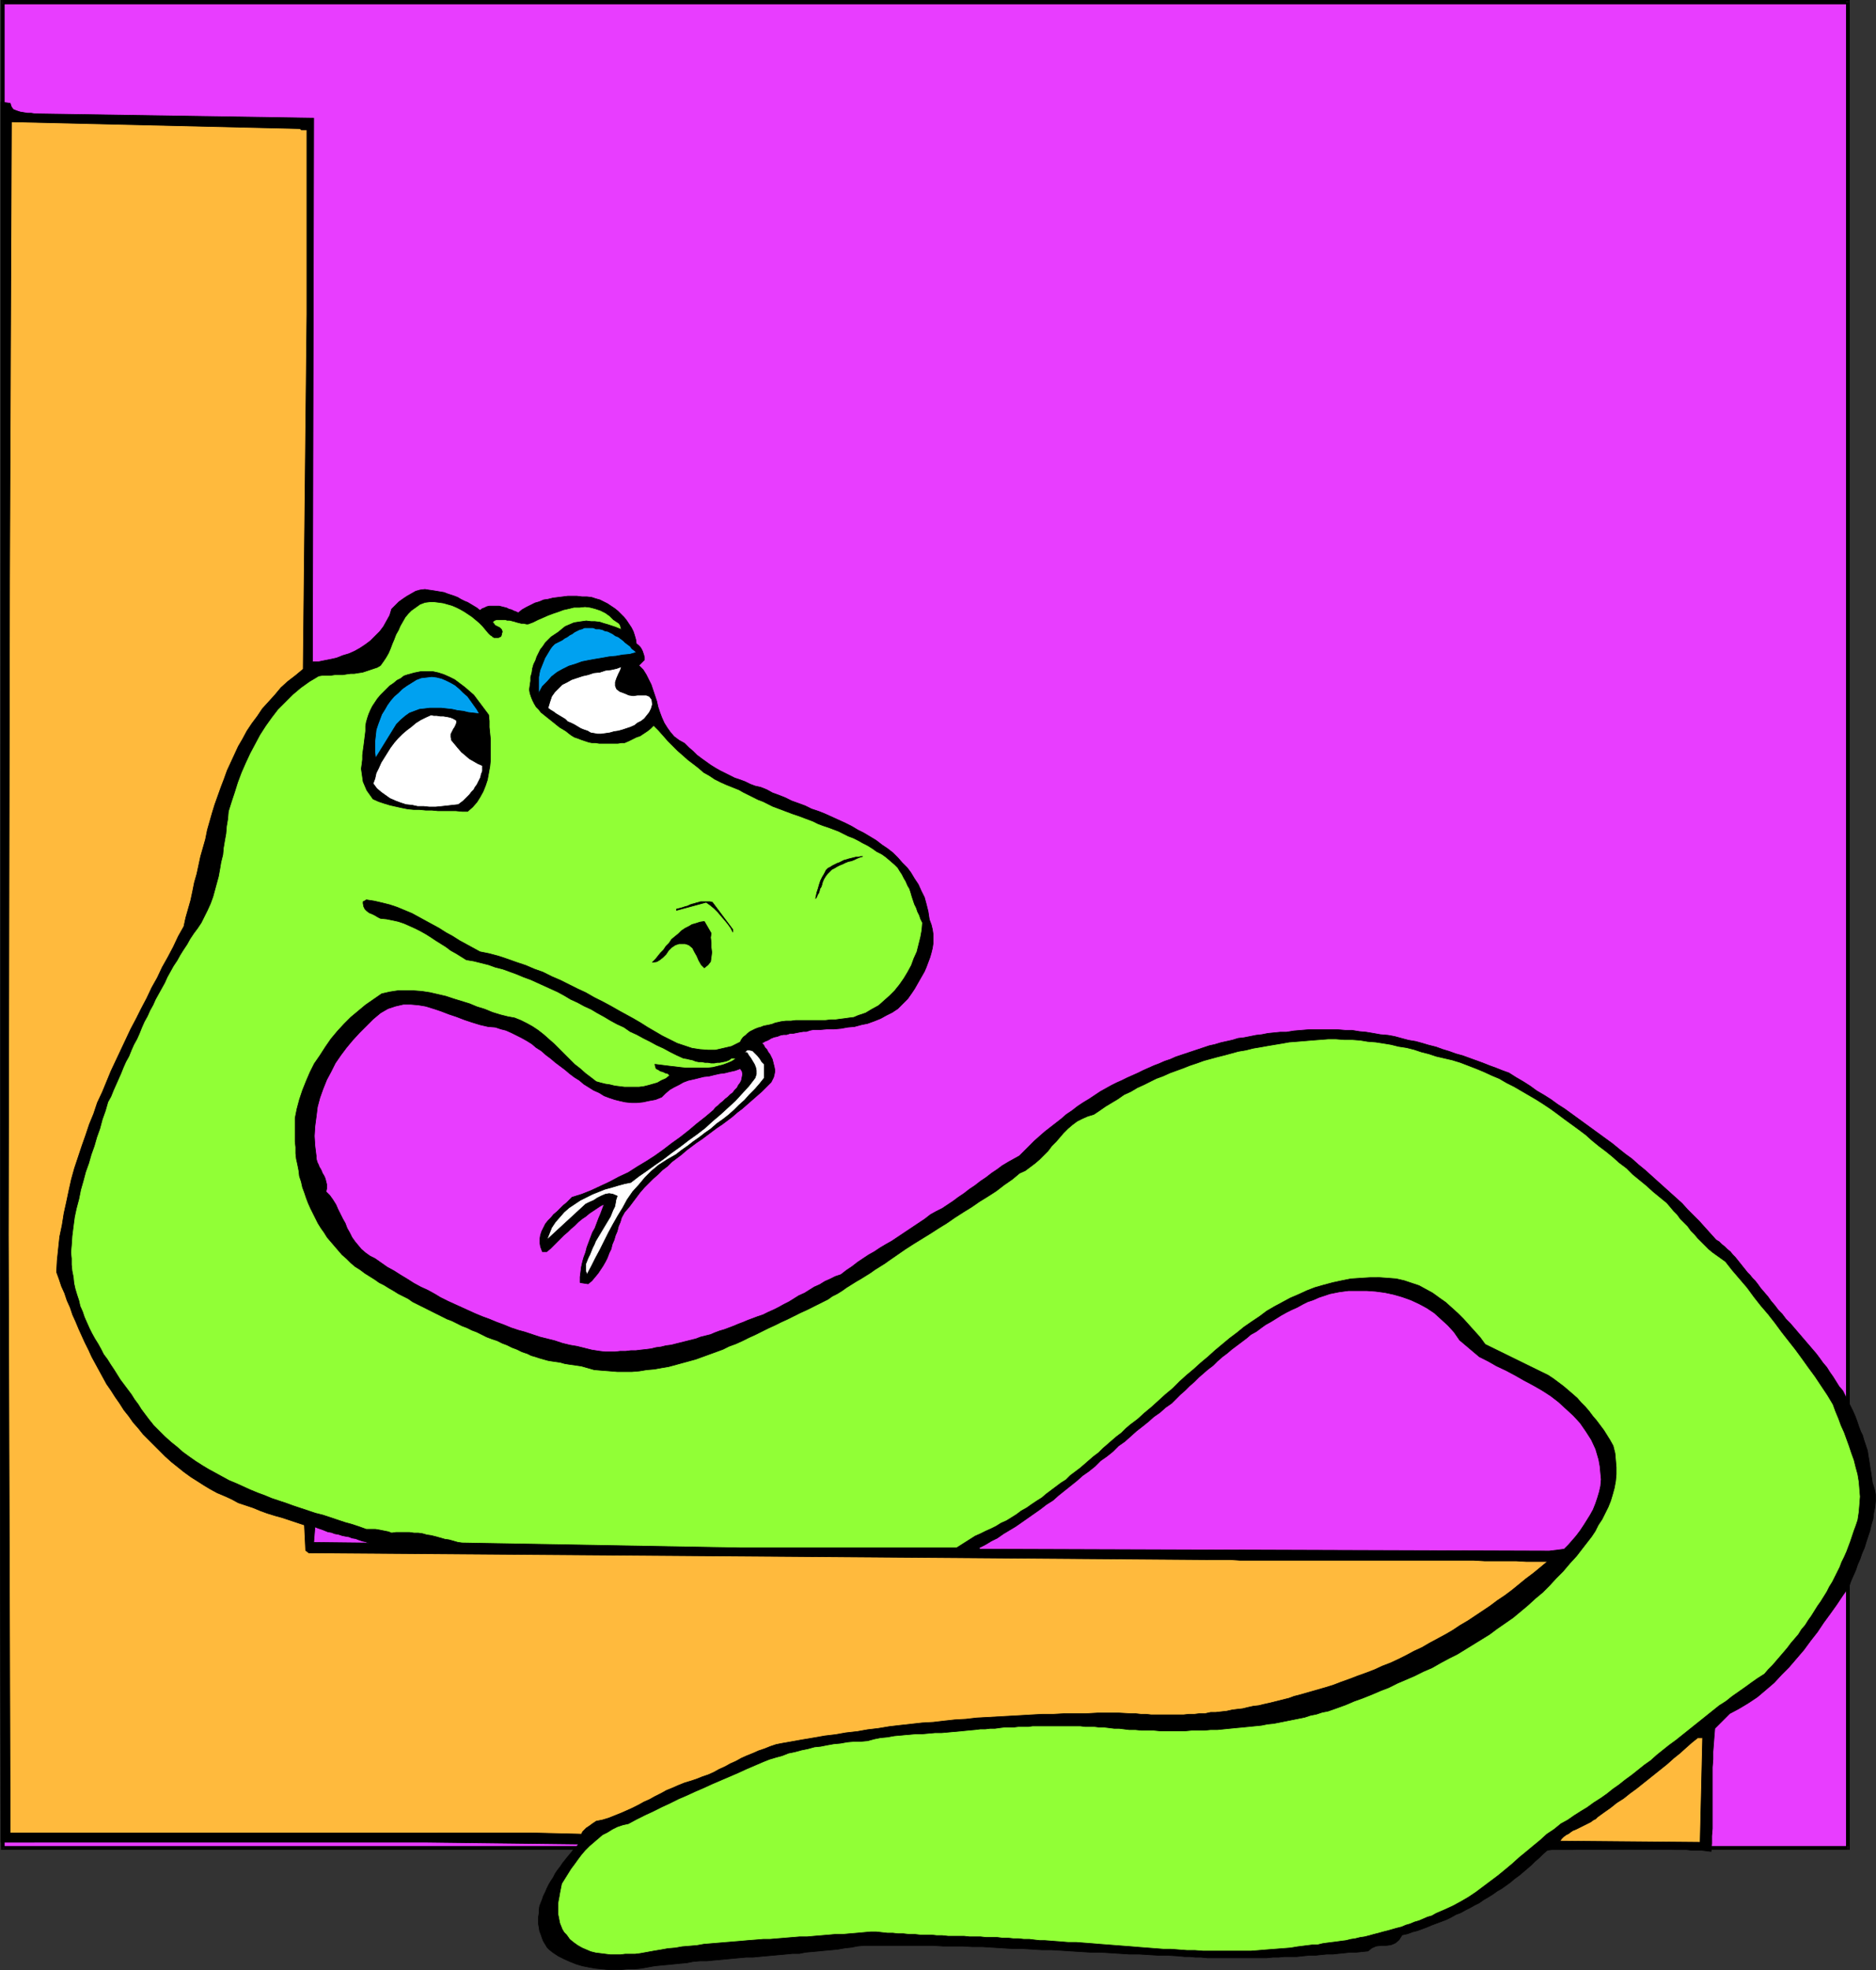 <?xml version="1.0" encoding="UTF-8" standalone="no"?>
<svg
   version="1.0"
   width="129.766mm"
   height="136.204mm"
   id="svg35"
   sodipodi:docname="Corner Snake.wmf"
   xmlns:inkscape="http://www.inkscape.org/namespaces/inkscape"
   xmlns:sodipodi="http://sodipodi.sourceforge.net/DTD/sodipodi-0.dtd"
   xmlns="http://www.w3.org/2000/svg"
   xmlns:svg="http://www.w3.org/2000/svg">
  <rect width="100%" height="100%" fill="#333333" stroke="none"/>
  <sodipodi:namedview
     id="namedview35"
     pagecolor="#ffffff"
     bordercolor="#000000"
     borderopacity="0.25"
     inkscape:showpageshadow="2"
     inkscape:pageopacity="0.0"
     inkscape:pagecheckerboard="0"
     inkscape:deskcolor="#d1d1d1"
     inkscape:document-units="mm" />
  <defs
     id="defs1">
    <pattern
       id="WMFhbasepattern"
       patternUnits="userSpaceOnUse"
       width="6"
       height="6"
       x="0"
       y="0" />
  </defs>
  <path
     style="fill:#e83dff;fill-opacity:1;fill-rule:evenodd;stroke:none"
     d="M 0.727,0.485 H 483.103 V 482.87 H 0.727 Z"
     id="path1" />
  <path
     style="fill:#000000;fill-opacity:1;fill-rule:evenodd;stroke:none"
     d="M 483.587,0.485 483.103,0 H 0.727 V 1.131 H 483.103 l -0.485,-0.646 h 0.97 V 0 h -0.485 z"
     id="path2" />
  <path
     style="fill:#000000;fill-opacity:1;fill-rule:evenodd;stroke:none"
     d="m 483.103,483.355 0.485,-0.485 V 0.485 h -0.97 V 482.87 l 0.485,-0.485 v 0.97 h 0.485 v -0.485 z"
     id="path3" />
  <path
     style="fill:#000000;fill-opacity:1;fill-rule:evenodd;stroke:none"
     d="m 0.242,482.87 0.485,0.485 H 483.103 V 482.385 H 0.727 l 0.485,0.485 H 0.242 v 0.485 h 0.485 z"
     id="path4" />
  <path
     style="fill:#000000;fill-opacity:1;fill-rule:evenodd;stroke:none"
     d="M 0.727,0 0.242,0.485 V 482.87 H 1.212 V 0.485 L 0.727,1.131 V 0 H 0.242 v 0.485 z"
     id="path5" />
  <path
     style="fill:#000000;fill-opacity:1;fill-rule:evenodd;stroke:none"
     d="m 2.666,26.988 0.323,0.97 0.485,0.646 0.808,0.323 0.97,0.323 0.97,0.162 0.97,0.162 H 8.161 L 9.13,29.735 82.012,30.866 81.689,172.915 h 1.616 l 1.616,-0.323 1.616,-0.323 1.454,-0.323 1.616,-0.646 1.616,-0.485 1.454,-0.646 1.454,-0.808 1.454,-0.97 1.293,-0.97 1.131,-1.131 1.293,-1.293 0.97,-1.293 0.808,-1.454 0.808,-1.454 0.485,-1.616 0.97,-0.97 0.97,-0.97 1.131,-0.808 0.97,-0.646 1.131,-0.646 1.131,-0.646 1.131,-0.323 1.293,-0.162 0.97,0.162 1.131,0.162 0.97,0.162 0.97,0.162 0.97,0.162 0.808,0.323 0.97,0.323 0.97,0.323 0.808,0.323 0.808,0.485 0.97,0.485 0.808,0.323 0.808,0.485 0.808,0.485 0.808,0.485 0.808,0.646 0.646,-0.485 0.485,-0.162 0.646,-0.323 0.646,-0.162 h 0.646 0.646 0.646 0.646 l 0.646,0.162 0.646,0.162 0.646,0.162 0.646,0.323 0.646,0.162 0.646,0.323 0.485,0.162 0.646,0.323 0.97,-0.808 1.131,-0.646 0.97,-0.485 1.293,-0.646 1.131,-0.323 1.131,-0.485 1.131,-0.162 1.293,-0.323 1.293,-0.162 1.293,-0.162 1.293,-0.162 h 1.131 1.293 l 1.293,0.162 h 1.293 l 1.293,0.162 0.97,0.323 1.131,0.323 0.97,0.485 0.97,0.485 0.97,0.646 0.97,0.646 0.808,0.646 0.808,0.808 0.808,0.808 0.646,0.808 0.646,0.97 0.646,0.97 0.485,0.97 0.323,0.97 0.323,1.131 0.162,1.131 0.485,0.323 0.485,0.485 0.323,0.485 0.323,0.646 0.162,0.485 0.162,0.485 0.162,0.646 v 0.646 l -1.454,1.454 1.131,1.131 0.808,1.293 0.646,1.293 0.646,1.293 0.485,1.454 0.485,1.454 0.485,1.454 0.323,1.454 0.485,1.454 0.485,1.293 0.646,1.454 0.808,1.293 0.808,1.131 0.97,1.131 1.293,0.97 1.454,0.808 1.131,1.131 1.131,0.97 0.97,0.97 1.293,0.97 1.131,0.808 1.131,0.808 1.293,0.808 1.131,0.646 1.293,0.646 1.293,0.646 1.293,0.646 1.454,0.485 1.293,0.485 1.293,0.646 1.293,0.485 1.454,0.323 1.616,0.646 1.454,0.808 1.778,0.646 1.616,0.646 1.616,0.808 1.778,0.646 1.778,0.646 1.616,0.808 1.939,0.646 1.616,0.646 1.778,0.808 1.778,0.808 1.778,0.808 1.616,0.808 1.616,0.97 1.616,0.808 1.616,0.97 1.616,0.97 1.454,1.131 1.454,0.97 1.454,1.131 1.293,1.293 1.131,1.293 1.293,1.293 0.97,1.293 0.97,1.616 0.97,1.454 0.808,1.778 0.808,1.616 0.485,1.778 0.485,1.939 0.323,2.101 0.485,1.293 0.323,1.293 0.162,1.131 v 1.293 1.293 l -0.162,1.131 -0.323,1.293 -0.323,1.131 -0.485,1.293 -0.485,1.293 -0.485,1.131 -0.646,1.131 -0.646,1.131 -0.646,1.131 -0.646,1.131 -0.646,0.97 -1.131,1.616 -1.293,1.293 -1.293,1.293 -1.454,0.97 -1.616,0.808 -1.454,0.808 -1.616,0.646 -1.778,0.646 -1.616,0.323 -1.778,0.485 -1.778,0.162 -1.778,0.323 -1.778,0.162 h -1.939 l -1.778,0.162 h -1.778 l -0.808,0.162 -0.97,0.323 h -0.808 l -0.97,0.162 -0.808,0.162 -0.808,0.162 h -0.808 l -0.97,0.323 h -0.808 l -0.808,0.162 -0.808,0.323 -0.808,0.162 -0.808,0.323 -0.808,0.485 -0.808,0.323 -0.808,0.485 0.485,0.485 0.323,0.646 0.485,0.485 0.323,0.646 0.485,0.646 0.323,0.646 0.323,0.646 0.162,0.646 0.162,0.646 0.162,0.646 0.162,0.808 v 0.485 l -0.162,0.808 -0.162,0.646 -0.323,0.646 -0.323,0.646 -1.293,1.293 -1.131,1.131 -1.293,1.131 -1.293,1.131 -1.293,1.131 -1.293,1.131 -1.293,0.97 -1.293,1.131 -1.293,0.97 -1.293,0.97 -1.454,0.97 -1.293,0.97 -1.293,0.97 -1.293,0.97 -1.454,0.97 -1.293,0.97 -1.293,0.97 -1.293,1.131 -1.293,0.97 -1.293,0.97 -1.131,1.131 -1.293,0.97 -1.131,1.131 -1.293,1.131 -1.131,1.131 -1.131,1.131 -1.131,1.293 -0.97,1.293 -0.97,1.293 -0.97,1.293 -1.131,1.293 -0.808,1.454 -0.323,1.131 -0.485,1.131 -0.323,1.293 -0.485,1.131 -0.323,1.131 -0.485,1.131 -0.323,1.293 -0.485,0.97 -0.485,1.293 -0.485,0.97 -0.646,1.131 -0.646,0.97 -0.646,0.97 -0.808,0.97 -0.808,0.97 -0.97,0.808 -2.101,-0.323 v -1.454 l 0.162,-1.293 0.162,-1.293 0.323,-1.454 0.323,-1.131 0.485,-1.293 0.323,-1.293 0.485,-1.293 0.485,-1.293 0.485,-1.293 0.646,-1.131 0.485,-1.293 0.485,-1.293 0.485,-1.131 0.485,-1.293 0.485,-1.293 -0.97,0.485 -0.97,0.646 -0.97,0.646 -0.97,0.646 -0.97,0.808 -0.97,0.646 -0.97,0.808 -0.97,0.97 -0.97,0.808 -0.808,0.808 -0.97,0.808 -0.97,0.97 -0.808,0.808 -0.97,0.97 -0.808,0.808 -0.97,0.808 h -1.131 l -0.485,-1.293 -0.162,-0.97 v -1.131 l 0.162,-0.97 0.323,-0.97 0.485,-0.97 0.485,-0.97 0.646,-0.808 0.808,-0.808 0.646,-0.808 0.97,-0.808 0.808,-0.808 0.808,-0.808 0.808,-0.646 0.808,-0.808 0.646,-0.646 2.586,-0.808 2.424,-0.97 2.424,-1.131 2.424,-1.131 2.424,-1.293 2.424,-1.131 2.262,-1.454 2.424,-1.454 2.262,-1.454 2.262,-1.616 2.101,-1.616 2.262,-1.616 2.262,-1.778 2.101,-1.778 2.262,-1.778 2.101,-1.778 0.485,-0.646 0.646,-0.485 0.646,-0.646 0.646,-0.485 0.646,-0.646 0.646,-0.485 0.646,-0.646 0.646,-0.485 0.485,-0.646 0.646,-0.646 0.323,-0.646 0.485,-0.646 0.323,-0.646 0.162,-0.808 0.162,-0.808 -0.162,-0.808 -0.485,-0.646 -1.293,0.485 -1.454,0.323 -1.293,0.323 -1.293,0.162 -1.454,0.323 -1.293,0.323 -1.454,0.162 -1.293,0.323 -1.293,0.323 -1.454,0.323 -1.293,0.485 -1.131,0.646 -1.293,0.646 -1.131,0.646 -1.131,0.97 -0.97,0.97 -1.616,0.646 -1.778,0.323 -1.454,0.323 -1.616,0.162 h -1.454 l -1.616,-0.162 -1.454,-0.323 -1.293,-0.323 -1.454,-0.485 -1.293,-0.485 -1.293,-0.808 -1.454,-0.646 -1.293,-0.808 -1.293,-0.808 -1.131,-0.97 -1.293,-0.808 -1.293,-0.97 -1.131,-0.97 -1.293,-0.97 -1.293,-0.97 -1.131,-0.97 -1.293,-0.97 -1.293,-1.131 -1.293,-0.808 -1.131,-0.97 -1.293,-0.808 -1.454,-0.808 -1.293,-0.646 -1.293,-0.646 -1.454,-0.646 -1.293,-0.323 -1.454,-0.485 -1.939,-0.162 -2.101,-0.485 -2.101,-0.646 -1.939,-0.646 -2.101,-0.808 -1.939,-0.646 -2.101,-0.808 -1.939,-0.646 -2.101,-0.646 -1.939,-0.323 -1.939,-0.162 h -1.939 l -2.101,0.485 -1.939,0.646 -1.939,1.131 -1.939,1.616 -1.778,1.778 -1.778,1.778 -1.778,1.939 -1.616,1.939 -1.454,1.939 -1.454,2.101 -1.131,2.262 -1.131,2.101 -0.97,2.424 -0.808,2.262 -0.646,2.424 -0.323,2.586 -0.323,2.424 -0.162,2.586 0.162,2.586 0.323,2.586 v 0.646 l 0.162,0.646 0.162,0.485 0.323,0.646 0.162,0.485 0.323,0.485 0.323,0.646 0.162,0.485 0.323,0.485 0.323,0.646 0.162,0.485 0.162,0.646 0.162,0.646 v 0.646 0.485 l -0.162,0.808 0.97,0.97 0.808,1.131 0.808,1.293 0.485,1.131 0.646,1.293 0.646,1.293 0.646,1.131 0.485,1.293 0.646,1.131 0.646,1.293 0.808,1.131 0.808,0.97 0.808,0.97 1.131,0.97 1.131,0.808 1.293,0.646 1.616,1.131 1.616,1.131 1.778,0.97 1.778,1.131 1.616,0.97 1.778,1.131 1.778,0.97 1.778,0.808 1.778,0.97 1.616,0.97 1.939,0.97 1.778,0.808 1.778,0.808 1.778,0.808 1.778,0.808 1.939,0.808 1.778,0.646 1.939,0.808 1.778,0.646 1.939,0.808 1.939,0.646 1.778,0.485 1.939,0.646 1.939,0.646 1.939,0.485 1.939,0.485 1.939,0.646 1.939,0.485 1.939,0.323 1.939,0.485 1.939,0.485 2.101,0.323 1.293,0.162 h 1.293 1.454 l 1.293,-0.162 h 1.454 l 1.293,-0.162 h 1.293 l 1.293,-0.162 1.454,-0.162 1.293,-0.162 1.293,-0.323 1.293,-0.162 1.293,-0.323 1.293,-0.162 1.293,-0.323 1.293,-0.323 1.293,-0.323 1.293,-0.323 1.293,-0.323 1.293,-0.485 1.293,-0.323 1.293,-0.323 1.131,-0.485 1.293,-0.485 1.131,-0.323 1.293,-0.485 1.293,-0.485 1.131,-0.485 1.293,-0.485 1.131,-0.485 1.293,-0.485 1.293,-0.485 1.454,-0.485 1.293,-0.646 1.454,-0.646 1.293,-0.646 1.454,-0.808 1.293,-0.646 1.293,-0.808 1.293,-0.808 1.454,-0.646 1.293,-0.808 1.293,-0.808 1.454,-0.646 1.293,-0.808 1.454,-0.646 1.293,-0.646 1.454,-0.485 1.454,-1.131 1.454,-0.97 1.454,-1.131 1.454,-0.97 1.454,-0.97 1.454,-0.808 1.454,-0.97 1.616,-0.97 1.454,-0.808 1.454,-0.97 1.454,-0.97 1.454,-0.97 1.454,-0.97 1.454,-0.97 1.454,-0.97 1.454,-1.131 1.454,-0.808 1.616,-0.808 1.454,-0.97 1.454,-0.97 1.293,-0.97 1.454,-0.97 1.454,-1.131 1.454,-0.97 1.454,-1.131 1.454,-0.97 1.454,-1.131 1.454,-0.97 1.293,-0.97 1.616,-0.97 1.454,-0.808 1.454,-0.808 1.293,-1.293 1.293,-1.293 1.293,-1.293 1.454,-1.293 1.293,-1.131 1.454,-1.131 1.454,-1.131 1.454,-1.131 1.293,-1.131 1.454,-0.97 1.454,-1.131 1.454,-0.97 1.616,-0.97 1.454,-0.97 1.454,-0.97 1.454,-0.808 1.454,-0.808 1.293,-0.646 1.454,-0.646 1.293,-0.646 1.454,-0.646 1.454,-0.646 1.293,-0.646 1.454,-0.646 1.454,-0.646 1.293,-0.485 1.454,-0.646 1.454,-0.485 1.454,-0.646 1.454,-0.485 1.454,-0.485 1.454,-0.485 1.454,-0.485 1.454,-0.485 1.454,-0.485 1.454,-0.323 1.616,-0.485 1.454,-0.323 1.454,-0.323 1.616,-0.485 1.454,-0.162 1.616,-0.323 1.616,-0.323 1.454,-0.162 1.616,-0.323 1.616,-0.162 1.616,-0.162 h 1.616 l 1.939,-0.323 1.939,-0.162 1.939,-0.162 h 1.939 1.939 1.939 1.778 l 1.939,0.162 h 1.778 l 1.939,0.323 1.778,0.162 1.939,0.323 1.778,0.323 1.939,0.162 1.778,0.323 1.778,0.485 1.778,0.485 1.939,0.323 1.778,0.485 1.616,0.485 1.939,0.485 1.778,0.646 1.616,0.485 1.778,0.646 1.778,0.485 1.778,0.646 1.778,0.646 1.778,0.646 1.616,0.646 1.778,0.646 1.616,0.646 1.778,0.646 1.778,1.131 1.939,1.131 1.778,1.131 1.778,1.293 1.939,1.131 1.778,1.131 1.778,1.293 1.778,1.131 1.778,1.293 1.778,1.293 1.778,1.293 1.778,1.293 1.778,1.293 1.778,1.293 1.778,1.293 1.778,1.454 1.616,1.293 1.778,1.293 1.616,1.454 1.778,1.454 1.616,1.454 1.616,1.454 1.616,1.454 1.616,1.454 1.616,1.454 1.616,1.454 1.454,1.616 1.616,1.616 1.454,1.454 1.454,1.616 1.454,1.616 1.454,1.616 0.808,0.485 0.646,0.646 0.808,0.646 0.646,0.646 0.808,0.646 0.646,0.808 0.646,0.646 0.646,0.808 0.646,0.808 0.646,0.808 0.646,0.808 0.646,0.808 0.646,0.646 0.646,0.808 0.646,0.646 0.646,0.808 0.808,1.131 0.97,1.131 0.97,1.131 0.808,1.131 0.97,1.131 0.97,1.293 0.97,0.97 0.97,1.293 1.131,1.131 0.97,1.131 0.97,1.131 0.97,1.131 0.97,1.131 0.97,1.131 0.97,1.131 0.97,1.131 0.97,1.293 0.808,1.131 0.97,1.131 0.808,1.293 0.808,1.131 0.808,1.293 0.808,1.293 0.97,1.131 0.646,1.293 0.646,1.293 0.646,1.293 0.646,1.293 0.646,1.454 0.485,1.293 0.485,1.454 0.485,1.293 0.485,0.97 0.323,1.131 0.323,0.97 0.323,0.97 0.323,0.97 0.162,1.131 0.162,0.97 0.162,0.97 0.162,1.131 0.162,0.97 0.162,1.131 0.162,0.97 0.162,1.131 0.323,0.97 0.323,1.131 0.162,0.97 v 1.616 l -0.162,1.616 -0.323,1.616 -0.162,1.454 -0.485,1.616 -0.323,1.454 -0.485,1.454 -0.485,1.454 -0.485,1.616 -0.646,1.454 -0.485,1.454 -0.646,1.454 -0.485,1.454 -0.646,1.454 -0.646,1.454 -0.485,1.454 -1.616,2.262 -1.616,2.424 -1.616,2.262 -1.778,2.424 -1.616,2.424 -1.778,2.262 -1.778,2.424 -1.939,2.262 -1.939,2.262 -1.939,1.939 -1.939,2.101 -2.262,1.939 -2.101,1.778 -2.424,1.616 -2.424,1.454 -2.424,1.293 -3.878,3.878 -0.162,1.939 -0.162,2.101 -0.162,2.101 v 1.939 l -0.162,2.101 v 1.939 2.101 1.939 1.939 2.101 1.939 1.939 2.101 l -0.162,1.939 v 1.939 l -0.162,2.101 -1.293,-0.162 -1.293,-0.162 h -1.293 -1.293 l -1.293,-0.162 h -1.293 -1.293 l -1.454,-0.162 h -1.293 -1.454 -1.293 -1.293 -1.454 -1.293 -1.454 l -1.293,-0.162 -1.454,0.162 h -1.293 -1.454 -1.293 -1.454 -1.293 -1.454 -1.293 -1.293 -1.454 l -1.293,0.162 h -1.293 -1.293 -1.293 -1.454 l -1.131,0.162 -1.131,0.97 -0.97,0.97 -1.131,0.97 -0.97,0.97 -1.131,0.97 -1.131,0.97 -0.97,0.808 -1.131,0.808 -1.131,0.97 -1.131,0.808 -1.131,0.808 -1.131,0.646 -1.131,0.808 -1.293,0.808 -1.131,0.646 -1.131,0.808 -1.293,0.646 -1.131,0.646 -1.293,0.646 -1.131,0.646 -1.293,0.485 -1.131,0.646 -1.293,0.646 -1.293,0.485 -1.293,0.485 -1.293,0.485 -1.131,0.485 -1.293,0.485 -1.293,0.485 -1.293,0.323 -1.293,0.485 -1.454,0.323 -0.808,1.293 -0.97,0.808 -1.131,0.485 -1.293,0.162 h -1.293 l -1.293,0.162 -1.131,0.485 -0.97,0.808 -1.616,0.162 -1.454,0.162 h -1.616 l -1.454,0.162 -1.616,0.162 -1.454,0.162 h -1.616 l -1.616,0.162 -1.454,0.162 h -1.616 l -1.616,0.162 -1.454,0.162 h -1.616 -1.616 l -1.616,0.162 h -1.454 l -1.616,0.162 h -1.616 -1.454 -1.616 -1.616 -1.454 -1.616 -1.616 -1.616 -1.454 -1.454 l -1.616,-0.162 h -1.454 l -1.616,-0.162 h -1.293 l -1.616,-0.162 -2.586,-0.162 h -2.424 l -2.586,-0.162 -2.586,-0.162 h -2.586 l -2.424,-0.162 -2.586,-0.162 -2.586,-0.162 h -2.586 l -2.586,-0.162 -2.586,-0.162 -2.424,-0.162 -2.586,-0.162 h -2.586 l -2.586,-0.162 -2.586,-0.162 h -2.586 l -2.586,-0.162 -2.586,-0.162 -2.586,-0.162 h -2.586 l -2.586,-0.162 h -2.586 -2.586 l -2.586,-0.162 h -2.586 -2.586 -2.586 -2.586 -2.586 -2.424 -2.747 l -1.616,0.162 -1.616,0.323 -1.616,0.162 -1.778,0.323 -1.616,0.162 -1.778,0.162 -1.616,0.162 -1.778,0.162 -1.778,0.162 -1.616,0.323 h -1.778 l -1.616,0.162 -1.778,0.162 -1.778,0.162 -1.778,0.162 -1.778,0.162 -1.616,0.162 h -1.778 l -1.778,0.162 -1.778,0.162 -1.616,0.162 -1.778,0.162 -1.778,0.162 -1.616,0.162 h -1.778 l -1.778,0.162 -1.616,0.323 -1.778,0.162 -1.616,0.162 -1.616,0.162 -1.778,0.162 -1.616,0.162 -1.778,0.323 -1.778,0.323 -1.616,0.162 h -1.778 l -1.778,0.162 h -1.778 -1.616 l -1.778,-0.162 -1.616,-0.162 -1.778,-0.323 -1.616,-0.323 -1.616,-0.485 -1.616,-0.646 -1.454,-0.646 -1.616,-0.808 -1.454,-0.97 -0.808,-0.646 -0.646,-0.646 -0.485,-0.808 -0.485,-0.808 -0.323,-0.808 -0.323,-0.97 -0.323,-0.808 -0.162,-0.97 -0.162,-0.97 v -0.97 -0.808 l 0.162,-0.97 v -0.97 l 0.162,-0.97 0.323,-0.808 0.323,-0.808 0.323,-0.97 0.485,-0.97 0.485,-1.131 0.485,-0.97 0.485,-0.808 0.646,-0.97 0.485,-0.97 0.646,-0.97 0.646,-0.808 0.646,-0.97 0.646,-0.808 0.646,-0.808 0.808,-0.97 0.646,-0.808 0.808,-0.808 0.646,-0.808 -40.4,-0.485 H 0.242 L 0.081,401.26 0.242,118.617 V 26.665 Z"
     id="path6" />
  <path
     style="fill:none;stroke:#000000;stroke-width:0.162px;stroke-linecap:round;stroke-linejoin:round;stroke-miterlimit:4;stroke-dasharray:none;stroke-opacity:1"
     d="m 2.666,26.988 v 0 l 0.323,0.97 0.485,0.646 0.808,0.323 0.97,0.323 0.97,0.162 0.97,0.162 H 8.161 L 9.13,29.735 82.012,30.866 81.689,172.915 v 0 h 1.616 l 1.616,-0.323 1.616,-0.323 1.454,-0.323 1.616,-0.646 1.616,-0.485 1.454,-0.646 1.454,-0.808 1.454,-0.97 1.293,-0.97 1.131,-1.131 1.293,-1.293 0.97,-1.293 0.808,-1.454 0.808,-1.454 0.485,-1.616 v 0 l 0.97,-0.97 0.97,-0.97 1.131,-0.808 0.97,-0.646 1.131,-0.646 1.131,-0.646 1.131,-0.323 1.293,-0.162 v 0 l 0.97,0.162 1.131,0.162 0.97,0.162 0.97,0.162 0.97,0.162 0.808,0.323 0.97,0.323 0.97,0.323 0.808,0.323 0.808,0.485 0.97,0.485 0.808,0.323 0.808,0.485 0.808,0.485 0.808,0.485 0.808,0.646 v 0 l 0.646,-0.485 0.485,-0.162 0.646,-0.323 0.646,-0.162 h 0.646 0.646 0.646 0.646 l 0.646,0.162 0.646,0.162 0.646,0.162 0.646,0.323 0.646,0.162 0.646,0.323 0.485,0.162 0.646,0.323 v 0 l 0.97,-0.808 1.131,-0.646 0.97,-0.485 1.293,-0.646 1.131,-0.323 1.131,-0.485 1.131,-0.162 1.293,-0.323 1.293,-0.162 1.293,-0.162 1.293,-0.162 h 1.131 1.293 l 1.293,0.162 h 1.293 l 1.293,0.162 v 0 l 0.97,0.323 1.131,0.323 0.97,0.485 0.97,0.485 0.97,0.646 0.97,0.646 0.808,0.646 0.808,0.808 0.808,0.808 0.646,0.808 0.646,0.97 0.646,0.97 0.485,0.97 0.323,0.97 0.323,1.131 0.162,1.131 v 0 l 0.485,0.323 0.485,0.485 0.323,0.485 0.323,0.646 0.162,0.485 0.162,0.485 0.162,0.646 v 0.646 l -1.454,1.454 v 0 l 1.131,1.131 0.808,1.293 0.646,1.293 0.646,1.293 0.485,1.454 0.485,1.454 0.485,1.454 0.323,1.454 0.485,1.454 0.485,1.293 0.646,1.454 0.808,1.293 0.808,1.131 0.97,1.131 1.293,0.97 1.454,0.808 v 0 l 1.131,1.131 1.131,0.97 0.97,0.97 1.293,0.97 1.131,0.808 1.131,0.808 1.293,0.808 1.131,0.646 1.293,0.646 1.293,0.646 1.293,0.646 1.454,0.485 1.293,0.485 1.293,0.646 1.293,0.485 1.454,0.323 v 0 l 1.616,0.646 1.454,0.808 1.778,0.646 1.616,0.646 1.616,0.808 1.778,0.646 1.778,0.646 1.616,0.808 1.939,0.646 1.616,0.646 1.778,0.808 1.778,0.808 1.778,0.808 1.616,0.808 1.616,0.97 1.616,0.808 1.616,0.97 1.616,0.97 1.454,1.131 1.454,0.97 1.454,1.131 1.293,1.293 1.131,1.293 1.293,1.293 0.97,1.293 0.97,1.616 0.97,1.454 0.808,1.778 0.808,1.616 0.485,1.778 0.485,1.939 0.323,2.101 v 0 l 0.485,1.293 0.323,1.293 0.162,1.131 v 1.293 1.293 l -0.162,1.131 -0.323,1.293 -0.323,1.131 -0.485,1.293 -0.485,1.293 -0.485,1.131 -0.646,1.131 -0.646,1.131 -0.646,1.131 -0.646,1.131 -0.646,0.97 v 0 l -1.131,1.616 -1.293,1.293 -1.293,1.293 -1.454,0.97 -1.616,0.808 -1.454,0.808 -1.616,0.646 -1.778,0.646 -1.616,0.323 -1.778,0.485 -1.778,0.162 -1.778,0.323 -1.778,0.162 h -1.939 l -1.778,0.162 h -1.778 v 0 l -0.808,0.162 -0.97,0.323 h -0.808 l -0.97,0.162 -0.808,0.162 -0.808,0.162 h -0.808 l -0.97,0.323 h -0.808 l -0.808,0.162 -0.808,0.323 -0.808,0.162 -0.808,0.323 -0.808,0.485 -0.808,0.323 -0.808,0.485 v 0 l 0.485,0.485 0.323,0.646 0.485,0.485 0.323,0.646 0.485,0.646 0.323,0.646 0.323,0.646 0.162,0.646 0.162,0.646 0.162,0.646 0.162,0.808 v 0.485 l -0.162,0.808 -0.162,0.646 -0.323,0.646 -0.323,0.646 v 0 l -1.293,1.293 -1.131,1.131 -1.293,1.131 -1.293,1.131 -1.293,1.131 -1.293,1.131 -1.293,0.97 -1.293,1.131 -1.293,0.97 -1.293,0.97 -1.454,0.97 -1.293,0.97 -1.293,0.97 -1.293,0.97 -1.454,0.97 -1.293,0.97 -1.293,0.97 -1.293,1.131 -1.293,0.97 -1.293,0.97 -1.131,1.131 -1.293,0.97 -1.131,1.131 -1.293,1.131 -1.131,1.131 -1.131,1.131 -1.131,1.293 -0.97,1.293 -0.97,1.293 -0.97,1.293 -1.131,1.293 -0.808,1.454 v 0 l -0.323,1.131 -0.485,1.131 -0.323,1.293 -0.485,1.131 -0.323,1.131 -0.485,1.131 -0.323,1.293 -0.485,0.97 -0.485,1.293 -0.485,0.97 -0.646,1.131 -0.646,0.97 -0.646,0.97 -0.808,0.97 -0.808,0.97 -0.97,0.808 -2.101,-0.323 v 0 -1.454 l 0.162,-1.293 0.162,-1.293 0.323,-1.454 0.323,-1.131 0.485,-1.293 0.323,-1.293 0.485,-1.293 0.485,-1.293 0.485,-1.293 0.646,-1.131 0.485,-1.293 0.485,-1.293 0.485,-1.131 0.485,-1.293 0.485,-1.293 v 0 l -0.97,0.485 -0.97,0.646 -0.97,0.646 -0.97,0.646 -0.97,0.808 -0.97,0.646 -0.97,0.808 -0.97,0.97 -0.97,0.808 -0.808,0.808 -0.97,0.808 -0.97,0.97 -0.808,0.808 -0.97,0.97 -0.808,0.808 -0.97,0.808 h -1.131 v 0 l -0.485,-1.293 -0.162,-0.97 v -1.131 l 0.162,-0.97 0.323,-0.97 0.485,-0.97 0.485,-0.97 0.646,-0.808 0.808,-0.808 0.646,-0.808 0.97,-0.808 0.808,-0.808 0.808,-0.808 0.808,-0.646 0.808,-0.808 0.646,-0.646 v 0 l 2.586,-0.808 2.424,-0.97 2.424,-1.131 2.424,-1.131 2.424,-1.293 2.424,-1.131 2.262,-1.454 2.424,-1.454 2.262,-1.454 2.262,-1.616 2.101,-1.616 2.262,-1.616 2.262,-1.778 2.101,-1.778 2.262,-1.778 2.101,-1.778 v 0 l 0.485,-0.646 0.646,-0.485 0.646,-0.646 0.646,-0.485 0.646,-0.646 0.646,-0.485 0.646,-0.646 0.646,-0.485 0.485,-0.646 0.646,-0.646 0.323,-0.646 0.485,-0.646 0.323,-0.646 0.162,-0.808 0.162,-0.808 -0.162,-0.808 -0.485,-0.646 v 0 l -1.293,0.485 -1.454,0.323 -1.293,0.323 -1.293,0.162 -1.454,0.323 -1.293,0.323 -1.454,0.162 -1.293,0.323 -1.293,0.323 -1.454,0.323 -1.293,0.485 -1.131,0.646 -1.293,0.646 -1.131,0.646 -1.131,0.97 -0.97,0.97 v 0 l -1.616,0.646 -1.778,0.323 -1.454,0.323 -1.616,0.162 h -1.454 l -1.616,-0.162 -1.454,-0.323 -1.293,-0.323 -1.454,-0.485 -1.293,-0.485 -1.293,-0.808 -1.454,-0.646 -1.293,-0.808 -1.293,-0.808 -1.131,-0.97 -1.293,-0.808 -1.293,-0.97 -1.131,-0.97 -1.293,-0.97 -1.293,-0.97 -1.131,-0.97 -1.293,-0.97 -1.293,-1.131 -1.293,-0.808 -1.131,-0.97 -1.293,-0.808 -1.454,-0.808 -1.293,-0.646 -1.293,-0.646 -1.454,-0.646 -1.293,-0.323 -1.454,-0.485 v 0 l -1.939,-0.162 -2.101,-0.485 -2.101,-0.646 -1.939,-0.646 -2.101,-0.808 -1.939,-0.646 -2.101,-0.808 -1.939,-0.646 -2.101,-0.646 -1.939,-0.323 -1.939,-0.162 h -1.939 l -2.101,0.485 -1.939,0.646 -1.939,1.131 -1.939,1.616 v 0 l -1.778,1.778 -1.778,1.778 -1.778,1.939 -1.616,1.939 -1.454,1.939 -1.454,2.101 -1.131,2.262 -1.131,2.101 -0.97,2.424 -0.808,2.262 -0.646,2.424 -0.323,2.586 -0.323,2.424 -0.162,2.586 0.162,2.586 0.323,2.586 v 0 0.646 l 0.162,0.646 0.162,0.485 0.323,0.646 0.162,0.485 0.323,0.485 0.323,0.646 0.162,0.485 0.323,0.485 0.323,0.646 0.162,0.485 0.162,0.646 0.162,0.646 v 0.646 0.485 l -0.162,0.808 v 0 l 0.97,0.97 0.808,1.131 0.808,1.293 0.485,1.131 0.646,1.293 0.646,1.293 0.646,1.131 0.485,1.293 0.646,1.131 0.646,1.293 0.808,1.131 0.808,0.97 0.808,0.97 1.131,0.97 1.131,0.808 1.293,0.646 v 0 l 1.616,1.131 1.616,1.131 1.778,0.97 1.778,1.131 1.616,0.97 1.778,1.131 1.778,0.97 1.778,0.808 1.778,0.97 1.616,0.97 1.939,0.97 1.778,0.808 1.778,0.808 1.778,0.808 1.778,0.808 1.939,0.808 1.778,0.646 1.939,0.808 1.778,0.646 1.939,0.808 1.939,0.646 1.778,0.485 1.939,0.646 1.939,0.646 1.939,0.485 1.939,0.485 1.939,0.646 1.939,0.485 1.939,0.323 1.939,0.485 1.939,0.485 2.101,0.323 v 0 l 1.293,0.162 h 1.293 1.454 l 1.293,-0.162 h 1.454 l 1.293,-0.162 h 1.293 l 1.293,-0.162 1.454,-0.162 1.293,-0.162 1.293,-0.323 1.293,-0.162 1.293,-0.323 1.293,-0.162 1.293,-0.323 1.293,-0.323 1.293,-0.323 1.293,-0.323 1.293,-0.323 1.293,-0.485 1.293,-0.323 1.293,-0.323 1.131,-0.485 1.293,-0.485 1.131,-0.323 1.293,-0.485 1.293,-0.485 1.131,-0.485 1.293,-0.485 1.131,-0.485 1.293,-0.485 1.293,-0.485 v 0 l 1.454,-0.485 1.293,-0.646 1.454,-0.646 1.293,-0.646 1.454,-0.808 1.293,-0.646 1.293,-0.808 1.293,-0.808 1.454,-0.646 1.293,-0.808 1.293,-0.808 1.454,-0.646 1.293,-0.808 1.454,-0.646 1.293,-0.646 1.454,-0.485 v 0 l 1.454,-1.131 1.454,-0.97 1.454,-1.131 1.454,-0.97 1.454,-0.97 1.454,-0.808 1.454,-0.97 1.616,-0.97 1.454,-0.808 1.454,-0.97 1.454,-0.97 1.454,-0.97 1.454,-0.97 1.454,-0.97 1.454,-0.97 1.454,-1.131 v 0 l 1.454,-0.808 1.616,-0.808 1.454,-0.97 1.454,-0.97 1.293,-0.97 1.454,-0.97 1.454,-1.131 1.454,-0.97 1.454,-1.131 1.454,-0.97 1.454,-1.131 1.454,-0.97 1.293,-0.97 1.616,-0.97 1.454,-0.808 1.454,-0.808 v 0 l 1.293,-1.293 1.293,-1.293 1.293,-1.293 1.454,-1.293 1.293,-1.131 1.454,-1.131 1.454,-1.131 1.454,-1.131 1.293,-1.131 1.454,-0.97 1.454,-1.131 1.454,-0.97 1.616,-0.97 1.454,-0.97 1.454,-0.97 1.454,-0.808 v 0 l 1.454,-0.808 1.293,-0.646 1.454,-0.646 1.293,-0.646 1.454,-0.646 1.454,-0.646 1.293,-0.646 1.454,-0.646 1.454,-0.646 1.293,-0.485 1.454,-0.646 1.454,-0.485 1.454,-0.646 1.454,-0.485 1.454,-0.485 1.454,-0.485 1.454,-0.485 1.454,-0.485 1.454,-0.485 1.454,-0.323 1.616,-0.485 1.454,-0.323 1.454,-0.323 1.616,-0.485 1.454,-0.162 1.616,-0.323 1.616,-0.323 1.454,-0.162 1.616,-0.323 1.616,-0.162 1.616,-0.162 h 1.616 v 0 l 1.939,-0.323 1.939,-0.162 1.939,-0.162 h 1.939 1.939 1.939 1.778 l 1.939,0.162 h 1.778 l 1.939,0.323 1.778,0.162 1.939,0.323 1.778,0.323 1.939,0.162 1.778,0.323 1.778,0.485 1.778,0.485 1.939,0.323 1.778,0.485 1.616,0.485 1.939,0.485 1.778,0.646 1.616,0.485 1.778,0.646 1.778,0.485 1.778,0.646 1.778,0.646 1.778,0.646 1.616,0.646 1.778,0.646 1.616,0.646 1.778,0.646 v 0 l 1.778,1.131 1.939,1.131 1.778,1.131 1.778,1.293 1.939,1.131 1.778,1.131 1.778,1.293 1.778,1.131 1.778,1.293 1.778,1.293 1.778,1.293 1.778,1.293 1.778,1.293 1.778,1.293 1.778,1.293 1.778,1.454 1.616,1.293 1.778,1.293 1.616,1.454 1.778,1.454 1.616,1.454 1.616,1.454 1.616,1.454 1.616,1.454 1.616,1.454 1.616,1.454 1.454,1.616 1.616,1.616 1.454,1.454 1.454,1.616 1.454,1.616 1.454,1.616 v 0 l 0.808,0.485 0.646,0.646 0.808,0.646 0.646,0.646 0.808,0.646 0.646,0.808 0.646,0.646 0.646,0.808 0.646,0.808 0.646,0.808 0.646,0.808 0.646,0.808 0.646,0.646 0.646,0.808 0.646,0.646 0.646,0.808 v 0 l 0.808,1.131 0.97,1.131 0.97,1.131 0.808,1.131 0.97,1.131 0.97,1.293 0.97,0.97 0.97,1.293 1.131,1.131 0.97,1.131 0.97,1.131 0.97,1.131 0.97,1.131 0.97,1.131 0.97,1.131 0.97,1.131 0.97,1.293 0.808,1.131 0.97,1.131 0.808,1.293 0.808,1.131 0.808,1.293 0.808,1.293 0.97,1.131 0.646,1.293 0.646,1.293 0.646,1.293 0.646,1.293 0.646,1.454 0.485,1.293 0.485,1.454 0.485,1.293 v 0 l 0.485,0.97 0.323,1.131 0.323,0.97 0.323,0.97 0.323,0.97 0.162,1.131 0.162,0.97 0.162,0.97 0.162,1.131 0.162,0.97 0.162,1.131 0.162,0.97 0.162,1.131 0.323,0.97 0.323,1.131 0.162,0.97 v 0 1.616 l -0.162,1.616 -0.323,1.616 -0.162,1.454 -0.485,1.616 -0.323,1.454 -0.485,1.454 -0.485,1.454 -0.485,1.616 -0.646,1.454 -0.485,1.454 -0.646,1.454 -0.485,1.454 -0.646,1.454 -0.646,1.454 -0.485,1.454 v 0 l -1.616,2.262 -1.616,2.424 -1.616,2.262 -1.778,2.424 -1.616,2.424 -1.778,2.262 -1.778,2.424 -1.939,2.262 -1.939,2.262 -1.939,1.939 -1.939,2.101 -2.262,1.939 -2.101,1.778 -2.424,1.616 -2.424,1.454 -2.424,1.293 -3.878,3.878 v 0 l -0.162,1.939 -0.162,2.101 -0.162,2.101 v 1.939 l -0.162,2.101 v 1.939 2.101 1.939 1.939 2.101 1.939 1.939 2.101 l -0.162,1.939 v 1.939 l -0.162,2.101 v 0 l -1.293,-0.162 -1.293,-0.162 h -1.293 -1.293 l -1.293,-0.162 h -1.293 -1.293 l -1.454,-0.162 h -1.293 -1.454 -1.293 -1.293 -1.454 -1.293 -1.454 l -1.293,-0.162 -1.454,0.162 h -1.293 -1.454 -1.293 -1.454 -1.293 -1.454 -1.293 -1.293 -1.454 l -1.293,0.162 h -1.293 -1.293 -1.293 -1.454 l -1.131,0.162 v 0 l -1.131,0.97 -0.97,0.97 -1.131,0.97 -0.97,0.97 -1.131,0.97 -1.131,0.97 -0.97,0.808 -1.131,0.808 -1.131,0.97 -1.131,0.808 -1.131,0.808 -1.131,0.646 -1.131,0.808 -1.293,0.808 -1.131,0.646 -1.131,0.808 -1.293,0.646 -1.131,0.646 -1.293,0.646 -1.131,0.646 -1.293,0.485 -1.131,0.646 -1.293,0.646 -1.293,0.485 -1.293,0.485 -1.293,0.485 -1.131,0.485 -1.293,0.485 -1.293,0.485 -1.293,0.323 -1.293,0.485 -1.454,0.323 v 0 l -0.808,1.293 -0.97,0.808 -1.131,0.485 -1.293,0.162 h -1.293 l -1.293,0.162 -1.131,0.485 -0.97,0.808 v 0 l -1.616,0.162 -1.454,0.162 h -1.616 l -1.454,0.162 -1.616,0.162 -1.454,0.162 h -1.616 l -1.616,0.162 -1.454,0.162 h -1.616 l -1.616,0.162 -1.454,0.162 h -1.616 -1.616 l -1.616,0.162 h -1.454 l -1.616,0.162 h -1.616 -1.454 -1.616 -1.616 -1.454 -1.616 -1.616 -1.616 -1.454 -1.454 l -1.616,-0.162 h -1.454 l -1.616,-0.162 h -1.293 l -1.616,-0.162 v 0 l -2.586,-0.162 h -2.424 l -2.586,-0.162 -2.586,-0.162 h -2.586 l -2.424,-0.162 -2.586,-0.162 -2.586,-0.162 h -2.586 l -2.586,-0.162 -2.586,-0.162 -2.424,-0.162 -2.586,-0.162 h -2.586 l -2.586,-0.162 -2.586,-0.162 h -2.586 l -2.586,-0.162 -2.586,-0.162 -2.586,-0.162 h -2.586 l -2.586,-0.162 h -2.586 -2.586 l -2.586,-0.162 h -2.586 -2.586 -2.586 -2.586 -2.586 -2.424 -2.747 v 0 l -1.616,0.162 -1.616,0.323 -1.616,0.162 -1.778,0.323 -1.616,0.162 -1.778,0.162 -1.616,0.162 -1.778,0.162 -1.778,0.162 -1.616,0.323 h -1.778 l -1.616,0.162 -1.778,0.162 -1.778,0.162 -1.778,0.162 -1.778,0.162 -1.616,0.162 h -1.778 l -1.778,0.162 -1.778,0.162 -1.616,0.162 -1.778,0.162 -1.778,0.162 -1.616,0.162 h -1.778 l -1.778,0.162 -1.616,0.323 -1.778,0.162 -1.616,0.162 -1.616,0.162 -1.778,0.162 -1.616,0.162 v 0 l -1.778,0.323 -1.778,0.323 -1.616,0.162 h -1.778 l -1.778,0.162 h -1.778 -1.616 l -1.778,-0.162 -1.616,-0.162 -1.778,-0.323 -1.616,-0.323 -1.616,-0.485 -1.616,-0.646 -1.454,-0.646 -1.616,-0.808 -1.454,-0.97 v 0 l -0.808,-0.646 -0.646,-0.646 -0.485,-0.808 -0.485,-0.808 -0.323,-0.808 -0.323,-0.97 -0.323,-0.808 -0.162,-0.97 -0.162,-0.97 v -0.97 -0.808 l 0.162,-0.97 v -0.97 l 0.162,-0.97 0.323,-0.808 0.323,-0.808 v 0 l 0.323,-0.97 0.485,-0.97 0.485,-1.131 0.485,-0.97 0.485,-0.808 0.646,-0.97 0.485,-0.97 0.646,-0.97 0.646,-0.808 0.646,-0.97 0.646,-0.808 0.646,-0.808 0.808,-0.97 0.646,-0.808 0.808,-0.808 0.646,-0.808 -40.4,-0.485 H 0.242 L 0.081,401.26 0.242,118.617 V 26.665 L 2.666,26.988"
     id="path7" />
  <path
     style="fill:#ffba3d;fill-opacity:1;fill-rule:evenodd;stroke:none"
     d="m 78.457,33.613 0.162,0.162 0.162,0.162 h 0.323 0.162 0.323 0.162 0.162 0.323 v 48.158 l -0.97,92.76 -1.939,1.616 -2.101,1.616 -1.778,1.616 -1.616,1.939 -1.616,1.778 -1.616,1.778 -1.293,1.939 -1.454,1.939 -1.293,1.939 -1.131,2.101 -1.131,1.939 -0.97,2.101 -0.97,2.101 -0.97,2.101 -0.808,2.262 -0.808,2.101 -0.808,2.262 -0.808,2.262 -0.646,2.101 -0.646,2.262 -0.646,2.262 -0.485,2.424 -0.646,2.262 -0.646,2.262 -0.485,2.262 -0.485,2.262 -0.646,2.262 -0.485,2.424 -0.485,2.262 -0.646,2.262 -0.646,2.262 -0.485,2.262 -1.454,2.586 -1.293,2.747 -1.454,2.747 -1.454,2.586 -1.293,2.747 -1.454,2.586 -1.293,2.747 -1.454,2.747 -1.293,2.586 -1.454,2.747 -1.293,2.747 -1.293,2.747 -1.293,2.747 -1.293,2.747 -1.131,2.747 -1.131,2.747 -1.293,2.747 -0.97,2.909 -1.131,2.747 -0.97,2.909 -0.97,2.747 -0.97,2.909 -0.97,2.909 -0.808,2.909 -0.646,2.909 -0.646,3.07 -0.646,2.909 -0.485,3.07 -0.646,3.07 -0.323,3.07 -0.323,3.07 -0.162,3.07 0.646,1.778 0.646,1.939 0.808,1.778 0.646,1.939 0.808,1.778 0.646,1.939 0.808,1.778 0.808,1.939 0.808,1.778 0.808,1.778 0.97,1.939 0.808,1.778 0.97,1.778 0.97,1.778 0.97,1.778 0.97,1.778 1.131,1.616 1.131,1.778 1.131,1.616 1.131,1.778 1.293,1.616 1.131,1.616 1.293,1.454 1.293,1.616 1.454,1.454 1.454,1.454 1.454,1.454 1.454,1.454 1.616,1.454 1.616,1.293 1.616,1.293 1.778,1.293 1.778,1.131 1.778,1.131 1.616,0.97 1.778,0.97 1.939,0.808 1.778,0.808 1.778,0.97 1.939,0.646 1.939,0.646 1.939,0.808 1.778,0.646 2.101,0.646 1.778,0.485 1.939,0.646 1.939,0.646 1.939,0.646 0.323,6.626 0.808,0.646 235.451,1.778 h 2.747 2.747 l 2.586,0.162 h 2.747 2.747 2.747 2.747 2.747 2.747 2.747 2.909 2.747 2.747 2.747 2.747 2.909 2.747 2.747 2.747 2.909 2.747 2.747 2.747 2.909 2.747 l 2.747,0.162 h 2.747 2.747 2.747 l 2.747,0.162 h 2.747 2.747 l -1.939,1.616 -1.778,1.454 -1.939,1.454 -1.778,1.454 -1.778,1.454 -1.939,1.454 -1.939,1.293 -1.939,1.454 -1.939,1.293 -1.939,1.293 -1.939,1.293 -1.939,1.131 -1.939,1.293 -1.939,1.131 -2.101,1.131 -2.101,1.131 -1.939,1.131 -2.101,0.97 -2.101,1.131 -1.939,0.97 -2.101,0.97 -2.101,0.808 -2.101,0.97 -2.101,0.808 -2.262,0.808 -2.101,0.808 -2.262,0.808 -2.101,0.808 -2.101,0.646 -2.262,0.646 -2.262,0.646 -2.262,0.646 -1.293,0.323 -1.293,0.485 -1.293,0.323 -1.293,0.323 -1.293,0.323 -1.293,0.323 -1.454,0.323 -1.293,0.323 -1.454,0.162 -1.454,0.323 -1.293,0.323 -1.454,0.162 -1.293,0.162 -1.454,0.323 -1.454,0.162 -1.454,0.162 h -1.293 l -1.454,0.323 h -1.454 l -1.293,0.162 h -1.454 l -1.454,0.162 h -1.454 -1.293 -1.454 -1.454 -1.293 -1.454 l -1.454,-0.162 h -1.293 l -1.454,-0.162 h -1.293 l -2.909,-0.162 h -2.747 -2.909 l -2.909,0.162 h -2.909 -2.747 l -2.909,0.162 h -2.909 l -2.909,0.162 -2.747,0.162 -2.909,0.162 -2.909,0.162 -2.909,0.162 -2.909,0.162 -2.747,0.323 -2.909,0.162 -2.909,0.323 -2.747,0.323 -2.909,0.162 -2.909,0.323 -2.909,0.323 -2.747,0.323 -2.909,0.485 -2.747,0.323 -2.747,0.485 -2.909,0.323 -2.747,0.485 -2.747,0.323 -2.747,0.485 -2.909,0.485 -2.747,0.485 -2.747,0.485 -1.616,0.323 -1.454,0.485 -1.616,0.646 -1.454,0.485 -1.454,0.646 -1.616,0.646 -1.454,0.646 -1.454,0.808 -1.454,0.646 -1.454,0.808 -1.454,0.646 -1.454,0.808 -1.454,0.646 -1.454,0.485 -1.616,0.646 -1.454,0.485 -1.616,0.485 -1.616,0.646 -1.454,0.646 -1.616,0.646 -1.454,0.808 -1.616,0.808 -1.454,0.808 -1.454,0.646 -1.454,0.808 -1.616,0.808 -1.454,0.646 -1.454,0.646 -1.616,0.646 -1.616,0.646 -1.616,0.485 -1.616,0.323 -0.485,0.323 -0.485,0.323 -0.646,0.485 -0.485,0.323 -0.485,0.323 -0.485,0.485 -0.485,0.485 -0.323,0.646 -12.928,-0.323 H 2.666 L 2.182,322.721 2.505,151.907 2.99,31.836 Z"
     id="path8" />
  <path
     style="fill:none;stroke:#000000;stroke-width:0.162px;stroke-linecap:round;stroke-linejoin:round;stroke-miterlimit:4;stroke-dasharray:none;stroke-opacity:1"
     d="m 78.457,33.613 v 0 l 0.162,0.162 0.162,0.162 h 0.323 0.162 0.323 0.162 0.162 0.323 V 82.094 L 79.265,174.855 v 0 l -1.939,1.616 -2.101,1.616 -1.778,1.616 -1.616,1.939 -1.616,1.778 -1.616,1.778 -1.293,1.939 -1.454,1.939 -1.293,1.939 -1.131,2.101 -1.131,1.939 -0.97,2.101 -0.97,2.101 -0.97,2.101 -0.808,2.262 -0.808,2.101 -0.808,2.262 -0.808,2.262 -0.646,2.101 -0.646,2.262 -0.646,2.262 -0.485,2.424 -0.646,2.262 -0.646,2.262 -0.485,2.262 -0.485,2.262 -0.646,2.262 -0.485,2.424 -0.485,2.262 -0.646,2.262 -0.646,2.262 -0.485,2.262 v 0 l -1.454,2.586 -1.293,2.747 -1.454,2.747 -1.454,2.586 -1.293,2.747 -1.454,2.586 -1.293,2.747 -1.454,2.747 -1.293,2.586 -1.454,2.747 -1.293,2.747 -1.293,2.747 -1.293,2.747 -1.293,2.747 -1.131,2.747 -1.131,2.747 -1.293,2.747 -0.97,2.909 -1.131,2.747 -0.97,2.909 -0.97,2.747 -0.97,2.909 -0.97,2.909 -0.808,2.909 -0.646,2.909 -0.646,3.07 -0.646,2.909 -0.485,3.07 -0.646,3.07 -0.323,3.07 -0.323,3.07 -0.162,3.07 v 0 l 0.646,1.778 0.646,1.939 0.808,1.778 0.646,1.939 0.808,1.778 0.646,1.939 0.808,1.778 0.808,1.939 0.808,1.778 0.808,1.778 0.97,1.939 0.808,1.778 0.97,1.778 0.97,1.778 0.97,1.778 0.97,1.778 1.131,1.616 1.131,1.778 1.131,1.616 1.131,1.778 1.293,1.616 1.131,1.616 1.293,1.454 1.293,1.616 1.454,1.454 1.454,1.454 1.454,1.454 1.454,1.454 1.616,1.454 1.616,1.293 1.616,1.293 1.778,1.293 v 0 l 1.778,1.131 1.778,1.131 1.616,0.97 1.778,0.97 1.939,0.808 1.778,0.808 1.778,0.97 1.939,0.646 1.939,0.646 1.939,0.808 1.778,0.646 2.101,0.646 1.778,0.485 1.939,0.646 1.939,0.646 1.939,0.646 0.323,6.626 0.808,0.646 235.451,1.778 v 0 h 2.747 2.747 l 2.586,0.162 h 2.747 2.747 2.747 2.747 2.747 2.747 2.747 2.909 2.747 2.747 2.747 2.747 2.909 2.747 2.747 2.747 2.909 2.747 2.747 2.747 2.909 2.747 l 2.747,0.162 h 2.747 2.747 2.747 l 2.747,0.162 h 2.747 2.747 v 0 l -1.939,1.616 -1.778,1.454 -1.939,1.454 -1.778,1.454 -1.778,1.454 -1.939,1.454 -1.939,1.293 -1.939,1.454 -1.939,1.293 -1.939,1.293 -1.939,1.293 -1.939,1.131 -1.939,1.293 -1.939,1.131 -2.101,1.131 -2.101,1.131 -1.939,1.131 -2.101,0.97 -2.101,1.131 -1.939,0.97 -2.101,0.97 -2.101,0.808 -2.101,0.97 -2.101,0.808 -2.262,0.808 -2.101,0.808 -2.262,0.808 -2.101,0.808 -2.101,0.646 -2.262,0.646 -2.262,0.646 -2.262,0.646 v 0 l -1.293,0.323 -1.293,0.485 -1.293,0.323 -1.293,0.323 -1.293,0.323 -1.293,0.323 -1.454,0.323 -1.293,0.323 -1.454,0.162 -1.454,0.323 -1.293,0.323 -1.454,0.162 -1.293,0.162 -1.454,0.323 -1.454,0.162 -1.454,0.162 h -1.293 l -1.454,0.323 h -1.454 l -1.293,0.162 h -1.454 l -1.454,0.162 h -1.454 -1.293 -1.454 -1.454 -1.293 -1.454 l -1.454,-0.162 h -1.293 l -1.454,-0.162 h -1.293 v 0 l -2.909,-0.162 h -2.747 -2.909 l -2.909,0.162 h -2.909 -2.747 l -2.909,0.162 h -2.909 l -2.909,0.162 -2.747,0.162 -2.909,0.162 -2.909,0.162 -2.909,0.162 -2.909,0.162 -2.747,0.323 -2.909,0.162 -2.909,0.323 -2.747,0.323 -2.909,0.162 -2.909,0.323 -2.909,0.323 -2.747,0.323 -2.909,0.485 -2.747,0.323 -2.747,0.485 -2.909,0.323 -2.747,0.485 -2.747,0.323 -2.747,0.485 -2.909,0.485 -2.747,0.485 -2.747,0.485 v 0 l -1.616,0.323 -1.454,0.485 -1.616,0.646 -1.454,0.485 -1.454,0.646 -1.616,0.646 -1.454,0.646 -1.454,0.808 -1.454,0.646 -1.454,0.808 -1.454,0.646 -1.454,0.808 -1.454,0.646 -1.454,0.485 -1.616,0.646 -1.454,0.485 v 0 l -1.616,0.485 -1.616,0.646 -1.454,0.646 -1.616,0.646 -1.454,0.808 -1.616,0.808 -1.454,0.808 -1.454,0.646 -1.454,0.808 -1.616,0.808 -1.454,0.646 -1.454,0.646 -1.616,0.646 -1.616,0.646 -1.616,0.485 -1.616,0.323 v 0 l -0.485,0.323 -0.485,0.323 -0.646,0.485 -0.485,0.323 -0.485,0.323 -0.485,0.485 -0.485,0.485 -0.323,0.646 -12.928,-0.323 H 2.666 L 2.182,322.721 2.505,151.907 2.99,31.836 78.457,33.613"
     id="path9" />
  <path
     style="fill:#91ff36;fill-opacity:1;fill-rule:evenodd;stroke:none"
     d="m 127.745,165.482 0.162,0.162 0.323,0.323 0.323,0.162 0.323,0.323 0.323,0.162 h 0.323 0.485 0.323 l 0.323,-0.162 0.323,-0.162 0.162,-0.485 v -0.162 l 0.162,-0.485 v -0.162 l -0.162,-0.485 -0.162,-0.162 -0.323,-0.323 -0.323,-0.162 -0.323,-0.162 -0.323,-0.162 -0.323,-0.162 -0.162,-0.323 -0.323,-0.323 v -0.323 l 0.485,-0.323 0.485,-0.162 h 0.485 0.646 0.485 0.646 l 0.485,0.162 h 0.646 l 0.646,0.162 0.646,0.162 0.485,0.162 0.646,0.162 0.646,0.162 h 0.646 l 0.646,0.162 h 0.485 l 1.293,-0.485 1.293,-0.646 1.131,-0.485 1.454,-0.646 1.293,-0.485 1.454,-0.485 1.293,-0.485 1.454,-0.323 1.293,-0.323 h 1.454 l 1.454,-0.162 1.293,0.162 1.293,0.323 1.454,0.485 1.293,0.646 1.131,0.808 0.485,0.485 0.485,0.485 0.485,0.323 0.485,0.323 0.485,0.323 0.323,0.485 0.162,0.646 0.162,0.485 -0.808,-0.323 -0.808,-0.323 -0.97,-0.323 -0.97,-0.323 -1.131,-0.323 -0.97,-0.323 -1.293,-0.162 h -0.97 l -1.293,-0.162 -1.131,0.162 -1.131,0.162 -0.97,0.162 -1.131,0.485 -1.131,0.485 -0.808,0.646 -0.97,0.808 -0.97,0.646 -0.97,0.646 -0.808,0.808 -0.646,0.646 -0.646,0.97 -0.646,0.808 -0.485,0.97 -0.485,0.97 -0.323,0.97 -0.485,0.97 -0.323,1.131 -0.162,1.131 -0.323,1.131 v 0.97 l -0.162,1.131 -0.162,1.131 0.162,0.97 0.323,0.97 0.323,0.808 0.485,0.97 0.485,0.808 0.646,0.646 0.646,0.808 0.808,0.646 0.808,0.646 0.808,0.646 0.808,0.646 0.808,0.646 0.808,0.646 0.808,0.485 0.808,0.485 0.808,0.646 0.646,0.485 0.808,0.485 0.97,0.323 0.808,0.323 0.97,0.323 0.97,0.323 0.808,0.162 h 0.97 l 0.97,0.162 h 0.97 0.97 1.131 0.808 0.97 l 0.97,-0.162 h 0.808 l 1.131,-0.485 0.97,-0.485 0.97,-0.485 0.97,-0.323 0.97,-0.646 0.97,-0.646 0.808,-0.646 0.808,-0.808 1.293,1.293 1.293,1.454 1.131,1.293 1.293,1.293 1.293,1.293 1.293,1.131 1.454,1.293 1.293,0.97 1.454,1.131 1.293,1.131 1.454,0.808 1.454,0.97 1.616,0.808 1.454,0.646 1.616,0.646 1.616,0.646 1.131,0.646 1.293,0.646 1.293,0.646 1.293,0.646 1.293,0.485 1.293,0.646 1.293,0.646 1.293,0.485 1.293,0.485 1.293,0.485 1.293,0.485 1.454,0.485 1.293,0.485 1.293,0.485 1.293,0.485 1.293,0.646 1.293,0.485 1.454,0.485 1.293,0.485 1.293,0.485 1.293,0.646 1.293,0.646 1.293,0.485 1.293,0.646 1.131,0.646 1.293,0.646 1.293,0.808 1.131,0.808 1.293,0.646 1.131,0.808 1.131,0.97 1.131,0.97 0.808,0.808 0.485,0.808 0.646,0.97 0.485,0.97 0.485,0.808 0.485,1.131 0.485,0.808 0.323,0.97 0.323,1.131 0.323,0.97 0.323,0.97 0.485,0.97 0.323,0.97 0.485,0.97 0.323,0.97 0.485,0.97 -0.162,1.939 -0.323,1.778 -0.485,1.939 -0.485,1.939 -0.808,1.778 -0.646,1.778 -0.97,1.778 -0.97,1.616 -1.131,1.616 -1.293,1.616 -1.293,1.293 -1.454,1.293 -1.454,1.293 -1.778,0.97 -1.616,0.97 -1.939,0.646 -1.131,0.485 -1.293,0.162 -1.131,0.162 -1.293,0.162 -1.131,0.162 h -1.293 l -1.293,0.162 h -1.293 -1.293 -1.293 -1.293 -1.293 -1.293 l -1.293,0.162 h -1.293 l -1.293,0.162 -0.646,0.162 -0.808,0.162 -0.808,0.323 -0.646,0.162 -0.808,0.162 -0.808,0.162 -0.808,0.323 -0.646,0.162 -0.808,0.323 -0.646,0.323 -0.646,0.323 -0.646,0.485 -0.485,0.485 -0.646,0.485 -0.485,0.646 -0.323,0.646 -2.262,1.131 -2.101,0.485 -2.101,0.485 h -1.939 l -2.101,-0.162 -2.101,-0.323 -1.939,-0.646 -1.939,-0.646 -1.939,-0.97 -1.939,-0.97 -1.939,-1.131 -1.939,-1.131 -1.778,-1.131 -1.939,-1.131 -1.778,-0.97 -1.778,-0.97 -2.262,-1.293 -2.101,-1.131 -2.262,-1.131 -2.262,-1.293 -2.101,-0.97 -2.262,-1.131 -2.262,-1.131 -2.262,-0.97 -2.262,-1.131 -2.262,-0.808 -2.262,-0.97 -2.424,-0.808 -2.262,-0.808 -2.424,-0.808 -2.424,-0.646 -2.424,-0.485 -1.778,-0.97 -1.778,-0.97 -1.778,-0.97 -1.778,-1.131 -1.778,-0.97 -1.778,-1.131 -1.778,-0.97 -1.778,-0.97 -1.778,-0.97 -1.778,-0.97 -1.939,-0.808 -1.939,-0.808 -1.939,-0.646 -1.939,-0.485 -2.101,-0.485 -2.101,-0.323 -0.162,0.162 -0.323,0.162 -0.323,0.162 v 0.485 l 0.162,0.808 0.323,0.646 0.485,0.485 0.646,0.485 0.808,0.323 0.646,0.323 0.808,0.485 0.646,0.323 1.616,0.162 1.616,0.323 1.454,0.323 1.454,0.485 1.454,0.646 1.454,0.646 1.293,0.646 1.454,0.808 1.293,0.808 1.454,0.97 1.293,0.808 1.293,0.808 1.293,0.97 1.454,0.808 1.293,0.808 1.293,0.808 1.939,0.323 1.939,0.485 1.939,0.485 1.778,0.646 1.939,0.485 1.778,0.646 1.778,0.646 1.939,0.808 1.778,0.646 1.778,0.808 1.778,0.808 1.778,0.808 1.778,0.808 1.778,0.97 1.616,0.97 1.778,0.808 1.778,0.97 1.778,0.808 1.616,0.97 1.778,0.97 1.616,0.97 1.778,0.97 1.778,0.808 1.616,1.131 1.778,0.808 1.778,0.97 1.616,0.808 1.778,0.97 1.778,0.808 1.778,0.97 1.616,0.808 1.778,0.808 0.97,0.162 0.646,0.162 0.808,0.162 0.808,0.323 0.808,0.162 h 0.808 l 0.808,0.162 h 0.808 l 0.808,0.162 h 0.808 l 0.808,-0.162 h 0.646 l 0.808,-0.162 0.808,-0.162 0.808,-0.323 0.646,-0.485 h 1.293 l -1.131,0.808 -1.131,0.485 -1.293,0.485 -1.293,0.323 -1.293,0.323 -1.454,0.162 h -1.293 -1.454 -1.454 -1.454 l -1.454,-0.162 -1.293,-0.162 -1.454,-0.162 -1.293,-0.162 -1.293,-0.162 -1.293,-0.162 0.162,0.646 0.162,0.485 0.646,0.323 0.485,0.323 0.646,0.162 0.646,0.323 0.646,0.162 0.485,0.485 -0.97,0.808 -1.131,0.485 -1.131,0.646 -1.131,0.323 -1.131,0.323 -1.293,0.323 -1.293,0.162 h -1.131 -1.293 -1.293 l -1.293,-0.162 -1.293,-0.162 -1.293,-0.323 -1.131,-0.162 -1.293,-0.323 -1.131,-0.323 -1.454,-1.131 -1.293,-0.97 -1.454,-1.293 -1.454,-1.131 -1.293,-1.293 -1.293,-1.293 -1.293,-1.293 -1.454,-1.454 -1.293,-1.131 -1.454,-1.293 -1.454,-1.131 -1.454,-0.97 -1.454,-0.808 -1.616,-0.808 -1.616,-0.646 -1.778,-0.323 -1.939,-0.485 -2.101,-0.646 -1.939,-0.808 -2.101,-0.646 -1.939,-0.808 -2.101,-0.646 -2.101,-0.646 -1.939,-0.646 -2.101,-0.485 -2.101,-0.485 -2.101,-0.323 -2.101,-0.162 h -2.101 -2.101 l -2.101,0.323 -2.101,0.485 -2.101,1.454 -2.101,1.454 -1.939,1.616 -1.939,1.616 -1.778,1.778 -1.778,1.939 -1.616,1.939 -1.454,2.101 -1.454,2.262 -1.454,2.101 -1.131,2.262 -0.97,2.262 -0.97,2.424 -0.808,2.424 -0.646,2.424 -0.485,2.424 v 1.454 1.616 1.454 1.616 l 0.162,1.454 v 1.616 l 0.162,1.454 0.323,1.454 0.323,1.616 0.162,1.454 0.485,1.454 0.323,1.454 0.485,1.293 0.485,1.454 0.485,1.293 0.646,1.454 0.646,1.293 0.646,1.293 0.646,1.293 0.808,1.293 0.808,1.131 0.808,1.293 0.97,1.131 0.97,1.131 0.97,1.131 0.97,1.131 1.131,0.97 1.131,1.131 1.131,0.97 1.293,0.808 1.293,0.97 1.293,0.808 1.293,0.808 1.131,0.808 1.293,0.646 1.293,0.808 1.131,0.646 1.293,0.808 1.293,0.646 1.293,0.646 1.131,0.808 1.293,0.646 1.293,0.646 1.293,0.646 1.293,0.646 1.293,0.646 1.293,0.646 1.293,0.646 1.293,0.485 1.293,0.646 1.293,0.646 1.293,0.485 1.293,0.646 1.293,0.485 1.293,0.646 1.293,0.646 1.293,0.485 1.454,0.485 1.293,0.646 1.293,0.485 1.293,0.646 1.293,0.485 1.293,0.646 1.454,0.485 0.97,0.485 1.131,0.323 0.97,0.323 1.131,0.323 1.131,0.323 0.97,0.162 1.131,0.162 1.131,0.162 1.131,0.323 0.97,0.162 1.131,0.162 1.131,0.162 1.131,0.162 1.131,0.323 1.131,0.323 1.131,0.323 1.939,0.162 2.101,0.162 1.939,0.162 h 1.939 1.939 l 1.939,-0.162 1.939,-0.323 1.939,-0.162 1.778,-0.323 1.939,-0.323 1.778,-0.485 1.778,-0.485 1.778,-0.485 1.778,-0.485 1.778,-0.646 1.778,-0.646 1.778,-0.646 1.778,-0.646 1.616,-0.808 1.778,-0.646 1.778,-0.808 1.616,-0.808 1.778,-0.808 1.616,-0.808 1.616,-0.808 1.778,-0.808 1.616,-0.808 1.778,-0.808 1.616,-0.808 1.616,-0.808 1.778,-0.808 1.616,-0.808 1.293,-0.646 1.293,-0.646 1.293,-0.646 1.131,-0.808 1.293,-0.646 1.293,-0.808 1.131,-0.808 1.293,-0.808 1.293,-0.808 1.131,-0.646 1.293,-0.808 1.293,-0.808 1.131,-0.808 1.293,-0.808 1.293,-0.808 1.131,-0.808 2.101,-1.454 2.101,-1.454 2.262,-1.454 2.101,-1.293 2.101,-1.293 2.262,-1.454 2.101,-1.293 2.101,-1.454 2.262,-1.454 2.101,-1.293 2.101,-1.454 2.101,-1.293 2.262,-1.454 2.101,-1.616 2.101,-1.454 1.939,-1.616 1.454,-0.646 1.293,-0.97 1.293,-0.97 1.131,-0.97 1.131,-1.131 1.131,-1.131 0.97,-1.293 1.131,-1.131 0.97,-1.131 0.97,-1.131 1.131,-1.131 1.131,-0.97 1.293,-0.97 1.293,-0.646 1.454,-0.646 1.616,-0.485 1.454,-0.97 1.616,-1.131 1.616,-0.97 1.616,-0.97 1.616,-1.131 1.778,-0.808 1.616,-0.97 1.778,-0.808 1.616,-0.808 1.616,-0.808 1.778,-0.646 1.778,-0.808 1.778,-0.646 1.778,-0.646 1.616,-0.646 1.939,-0.646 1.778,-0.646 1.778,-0.485 1.778,-0.485 1.939,-0.485 1.778,-0.485 1.778,-0.485 1.939,-0.323 1.939,-0.485 1.939,-0.323 1.778,-0.323 1.939,-0.323 1.939,-0.323 1.778,-0.323 2.101,-0.162 1.939,-0.162 1.939,-0.162 2.101,-0.162 2.101,-0.162 h 2.101 l 2.101,0.162 h 2.101 l 2.101,0.162 1.939,0.323 2.101,0.162 2.101,0.323 1.939,0.323 1.939,0.485 2.101,0.323 1.939,0.485 1.939,0.646 1.939,0.485 1.939,0.646 2.101,0.485 2.101,0.485 2.101,0.646 2.101,0.808 2.101,0.808 1.939,0.808 2.101,0.97 1.939,0.808 1.939,1.131 1.939,0.97 1.939,1.131 1.939,1.131 1.939,1.131 1.778,1.131 1.939,1.293 1.778,1.293 1.939,1.454 1.778,1.293 1.778,1.293 1.939,1.454 1.616,1.454 1.778,1.454 1.939,1.454 1.778,1.454 1.616,1.454 1.939,1.454 1.616,1.616 1.778,1.454 1.778,1.454 1.778,1.616 1.778,1.454 1.778,1.454 0.97,1.131 0.808,0.97 0.97,0.97 0.808,1.131 0.97,0.97 0.97,0.97 0.808,1.131 0.97,0.97 0.808,0.97 0.97,0.97 0.97,0.97 0.97,0.97 0.97,0.808 1.131,0.808 1.131,0.808 1.131,0.808 1.778,2.262 1.939,2.262 1.939,2.262 1.778,2.424 1.778,2.262 1.939,2.262 1.778,2.262 1.778,2.424 1.778,2.262 1.778,2.262 1.778,2.424 1.616,2.262 1.778,2.424 1.616,2.424 1.616,2.424 1.454,2.424 0.646,1.778 0.808,1.939 0.646,1.778 0.808,1.778 0.646,1.778 0.646,1.778 0.646,1.939 0.646,1.778 0.485,1.939 0.485,1.778 0.323,1.939 0.162,1.939 0.162,1.939 -0.162,2.101 -0.162,1.939 -0.323,2.101 -0.485,1.454 -0.485,1.293 -0.485,1.454 -0.485,1.454 -0.485,1.293 -0.485,1.293 -0.646,1.454 -0.646,1.293 -0.485,1.293 -0.646,1.293 -0.646,1.293 -0.646,1.293 -0.808,1.293 -0.646,1.293 -0.808,1.293 -0.808,1.293 -0.808,1.131 -0.808,1.293 -0.808,1.293 -0.808,1.131 -0.808,1.293 -0.97,1.131 -0.808,1.293 -0.97,1.131 -0.97,1.131 -0.97,1.293 -0.97,1.131 -0.97,1.131 -0.97,1.131 -0.97,1.131 -1.131,1.131 -0.97,1.131 -1.778,1.131 -1.616,1.131 -1.778,1.293 -1.616,1.131 -1.616,1.131 -1.616,1.293 -1.778,1.131 -1.616,1.293 -1.616,1.293 -1.616,1.293 -1.616,1.293 -1.616,1.293 -1.616,1.293 -1.616,1.293 -1.778,1.293 -1.616,1.293 -1.616,1.293 -1.616,1.454 -1.616,1.131 -1.616,1.293 -1.616,1.293 -1.778,1.293 -1.616,1.293 -1.616,1.131 -1.616,1.293 -1.616,1.131 -1.778,1.131 -1.778,1.293 -1.616,0.97 -1.778,1.131 -1.616,1.131 -1.778,0.97 -1.778,1.454 -1.939,1.293 -1.778,1.616 -1.778,1.454 -1.939,1.616 -1.778,1.454 -1.778,1.616 -1.939,1.616 -1.778,1.454 -1.939,1.454 -1.939,1.454 -1.939,1.454 -1.939,1.293 -1.939,1.131 -2.101,1.131 -2.101,0.97 -1.131,0.485 -1.131,0.485 -1.131,0.646 -1.131,0.323 -1.131,0.485 -1.131,0.485 -1.131,0.323 -1.131,0.485 -1.131,0.323 -1.131,0.485 -1.293,0.323 -1.131,0.323 -1.131,0.323 -1.293,0.323 -1.131,0.323 -1.293,0.323 -1.131,0.323 -1.293,0.323 -1.131,0.162 -1.293,0.323 -1.131,0.162 -1.293,0.323 -1.293,0.162 -1.131,0.162 -1.293,0.162 -1.293,0.162 -1.131,0.162 -1.293,0.323 h -1.293 l -1.293,0.162 -1.293,0.162 -1.293,0.162 -1.939,0.323 -2.101,0.162 -2.101,0.162 -2.101,0.162 -1.939,0.162 -2.101,0.162 h -2.101 -2.101 -2.101 -2.101 -1.939 -2.101 l -2.101,-0.162 h -2.101 l -2.101,-0.162 -2.101,-0.162 h -1.939 l -2.101,-0.162 -2.101,-0.162 -2.101,-0.162 -1.939,-0.162 -2.101,-0.162 -2.101,-0.162 -2.101,-0.162 -2.101,-0.162 -1.939,-0.162 -2.101,-0.162 -2.101,-0.162 h -2.101 l -1.939,-0.162 -2.101,-0.162 -2.101,-0.162 h -1.293 l -1.454,-0.162 -1.293,-0.162 h -1.454 l -1.454,-0.162 h -1.293 l -1.454,-0.162 h -1.454 l -1.293,-0.162 h -1.454 -1.454 l -1.454,-0.162 h -1.454 -1.454 l -1.454,-0.162 h -1.454 -1.293 -1.454 l -1.454,-0.162 h -1.454 l -1.454,-0.162 h -1.454 -1.454 l -1.454,-0.162 h -1.454 l -1.454,-0.162 h -1.454 l -1.293,-0.162 h -1.454 l -1.454,-0.162 -1.454,-0.162 h -1.454 l -1.778,0.162 -1.778,0.162 -1.939,0.162 -1.778,0.162 h -1.939 l -1.778,0.162 -1.939,0.162 -1.939,0.162 -1.778,0.162 h -1.939 l -1.939,0.162 -1.939,0.162 -1.939,0.162 -1.939,0.162 h -1.778 l -1.939,0.162 -2.101,0.162 -1.778,0.162 -1.939,0.162 -1.939,0.162 -1.939,0.162 -1.939,0.162 -1.939,0.162 -1.778,0.323 -1.939,0.162 -1.939,0.162 -1.778,0.323 -1.939,0.162 -1.778,0.323 -1.939,0.323 -1.778,0.323 -1.778,0.323 -1.293,0.162 h -1.293 -1.293 l -1.293,0.162 h -1.293 -1.293 l -1.293,-0.162 -1.293,-0.162 -1.293,-0.162 -1.293,-0.323 -1.131,-0.485 -1.131,-0.485 -1.131,-0.646 -1.131,-0.808 -0.97,-0.808 -0.808,-1.131 -0.646,-0.646 -0.485,-0.808 -0.323,-0.808 -0.323,-0.808 -0.162,-0.808 -0.162,-0.808 -0.162,-0.808 v -0.97 -0.808 -0.97 l 0.162,-0.97 0.162,-0.808 0.162,-0.97 0.162,-0.808 0.162,-0.808 0.162,-0.808 0.808,-1.293 0.808,-1.293 0.808,-1.293 0.97,-1.293 0.808,-1.131 0.97,-1.293 0.97,-1.131 1.131,-1.131 1.131,-0.97 1.131,-0.97 1.131,-0.97 1.293,-0.646 1.293,-0.808 1.293,-0.646 1.454,-0.485 1.454,-0.323 2.101,-1.131 2.262,-1.131 2.101,-0.97 2.262,-1.131 2.101,-0.97 2.262,-1.131 2.262,-0.97 2.101,-0.97 2.262,-0.97 2.101,-0.97 2.262,-0.97 2.262,-0.97 2.262,-0.97 2.101,-0.97 2.262,-0.97 2.262,-0.97 1.616,-0.646 1.616,-0.485 1.778,-0.485 1.616,-0.646 1.616,-0.323 1.778,-0.485 1.616,-0.323 1.778,-0.485 1.616,-0.162 1.616,-0.323 1.778,-0.323 1.778,-0.162 1.778,-0.323 1.778,-0.162 h 1.778 l 1.778,-0.162 1.778,-0.485 1.616,-0.323 1.778,-0.162 1.778,-0.323 1.778,-0.162 1.778,-0.162 1.778,-0.162 h 1.778 l 1.778,-0.162 1.778,-0.162 h 1.778 l 1.778,-0.162 1.778,-0.162 1.778,-0.162 1.616,-0.162 1.778,-0.162 1.293,-0.162 h 1.293 l 1.293,-0.162 h 1.293 l 1.131,-0.162 1.293,-0.162 h 1.293 1.131 l 1.293,-0.162 h 1.293 1.293 l 1.131,-0.162 h 1.293 1.293 1.131 1.293 1.293 1.131 1.293 1.293 1.131 1.293 l 1.293,0.162 h 1.131 1.293 l 1.293,0.162 h 1.293 l 1.293,0.162 1.293,0.162 h 1.293 l 1.293,0.162 1.293,0.162 h 1.616 l 1.616,0.162 h 1.616 1.616 l 1.616,0.162 h 1.616 1.778 1.616 1.616 l 1.616,-0.162 h 1.778 1.616 l 1.616,-0.162 h 1.778 l 1.616,-0.162 1.616,-0.162 1.616,-0.162 1.778,-0.162 1.616,-0.162 1.616,-0.162 1.616,-0.162 1.616,-0.323 1.616,-0.162 1.616,-0.323 1.616,-0.323 1.616,-0.323 1.616,-0.323 1.616,-0.323 1.454,-0.485 1.616,-0.323 1.454,-0.485 1.616,-0.323 2.262,-0.808 2.262,-0.808 2.262,-0.97 2.262,-0.808 2.424,-0.97 2.262,-0.97 2.101,-0.808 2.262,-1.131 2.262,-0.97 2.262,-0.97 2.262,-1.131 2.262,-0.97 2.262,-1.293 2.101,-1.131 2.262,-1.131 2.101,-1.293 2.101,-1.293 2.101,-1.293 2.101,-1.293 1.939,-1.454 2.101,-1.454 2.101,-1.454 1.939,-1.616 1.939,-1.616 1.939,-1.778 1.939,-1.616 1.778,-1.778 1.778,-1.939 1.778,-1.778 1.778,-2.101 1.778,-1.939 1.616,-2.101 1.131,-1.454 1.131,-1.454 0.97,-1.454 0.808,-1.616 0.97,-1.454 0.808,-1.616 0.808,-1.616 0.646,-1.616 0.485,-1.616 0.485,-1.778 0.323,-1.778 0.162,-1.778 v -1.778 l -0.162,-1.939 -0.162,-1.778 -0.485,-1.939 -0.808,-1.454 -0.808,-1.293 -0.808,-1.293 -0.97,-1.293 -0.97,-1.293 -0.97,-1.131 -0.97,-1.293 -0.97,-1.131 -1.131,-1.131 -0.97,-1.131 -1.293,-1.131 -1.131,-0.97 -1.131,-0.97 -1.293,-0.97 -1.293,-0.97 -1.454,-0.97 -16.483,-8.08 -1.293,-1.778 -1.454,-1.616 -1.454,-1.616 -1.454,-1.616 -1.454,-1.454 -1.616,-1.454 -1.616,-1.454 -1.616,-1.131 -1.778,-1.293 -1.778,-0.97 -1.778,-0.97 -1.939,-0.646 -1.939,-0.646 -2.101,-0.485 -2.101,-0.162 -2.262,-0.162 H 358.186 l -2.586,0.162 -2.424,0.162 -2.424,0.485 -2.262,0.485 -2.424,0.646 -2.262,0.646 -2.101,0.808 -2.101,0.97 -2.262,0.97 -2.101,1.131 -2.101,1.131 -1.939,1.131 -1.939,1.454 -1.939,1.293 -2.101,1.454 -1.778,1.454 -1.939,1.454 -1.939,1.616 -1.939,1.616 -1.778,1.616 -1.939,1.616 -1.778,1.616 -1.939,1.616 -1.778,1.616 -1.778,1.778 -1.939,1.616 -1.778,1.616 -1.778,1.616 -1.939,1.616 -1.778,1.616 -1.939,1.454 -1.131,0.97 -1.131,1.131 -1.293,0.97 -1.131,0.97 -1.293,1.131 -1.131,0.97 -1.131,1.131 -1.293,0.97 -1.131,0.97 -1.293,1.131 -1.131,0.97 -1.293,0.97 -1.293,0.97 -1.131,1.131 -1.293,0.808 -1.293,0.97 -1.293,0.97 -1.293,0.97 -1.131,0.97 -1.293,0.808 -1.454,0.97 -1.131,0.808 -1.454,0.808 -1.293,0.97 -1.293,0.808 -1.293,0.808 -1.454,0.646 -1.293,0.808 -1.293,0.646 -1.454,0.646 -1.293,0.646 -1.454,0.646 -4.848,3.07 h -56.398 l -72.882,-1.293 -1.131,-0.162 -1.131,-0.323 -1.131,-0.323 -1.131,-0.162 -1.131,-0.323 -1.131,-0.323 -1.293,-0.323 -1.131,-0.162 -1.131,-0.323 -1.131,-0.162 h -1.131 l -1.131,-0.162 h -1.293 -0.97 -1.293 l -1.131,0.162 -0.808,-0.323 -0.808,-0.162 -0.808,-0.162 -0.808,-0.162 -0.97,-0.162 H 97.364 96.556 95.748 l -1.778,-0.646 -1.939,-0.646 -1.778,-0.485 -1.939,-0.646 -1.939,-0.646 -1.939,-0.646 -1.939,-0.485 -1.939,-0.646 -1.939,-0.646 -1.939,-0.646 -1.778,-0.646 -1.939,-0.646 -1.939,-0.646 -1.939,-0.808 -1.778,-0.646 -1.939,-0.808 -1.778,-0.808 -1.778,-0.808 -1.939,-0.808 -1.778,-0.97 -1.778,-0.97 -1.778,-0.97 -1.616,-0.97 -1.778,-1.131 -1.616,-1.131 -1.778,-1.293 -1.454,-1.293 -1.616,-1.293 -1.616,-1.454 -1.454,-1.454 -1.454,-1.454 -1.293,-1.616 -0.97,-1.293 -0.97,-1.293 -0.808,-1.293 -0.97,-1.293 -0.808,-1.293 -0.97,-1.293 -0.97,-1.293 -0.97,-1.293 -0.808,-1.293 -0.808,-1.293 -0.97,-1.454 -0.808,-1.293 -0.97,-1.293 -0.646,-1.293 -0.808,-1.454 -0.808,-1.293 -0.808,-1.454 -0.646,-1.293 -0.646,-1.454 -0.646,-1.454 -0.485,-1.454 -0.646,-1.454 -0.323,-1.454 -0.485,-1.454 -0.485,-1.616 -0.323,-1.454 -0.162,-1.616 -0.323,-1.616 -0.162,-1.616 v -1.616 l -0.162,-1.616 0.162,-1.778 0.162,-2.424 0.323,-2.586 0.323,-2.424 0.485,-2.262 0.646,-2.424 0.485,-2.424 0.646,-2.262 0.646,-2.424 0.808,-2.262 0.646,-2.262 0.808,-2.262 0.646,-2.262 0.808,-2.262 0.646,-2.424 0.808,-2.262 0.646,-2.262 0.808,-1.454 0.646,-1.616 0.646,-1.454 0.646,-1.454 0.646,-1.454 0.646,-1.616 0.646,-1.454 0.808,-1.454 0.646,-1.616 0.646,-1.454 0.808,-1.454 0.646,-1.454 0.646,-1.616 0.646,-1.454 0.808,-1.454 0.646,-1.454 0.808,-1.454 0.646,-1.454 0.808,-1.454 0.808,-1.454 0.808,-1.454 0.646,-1.454 0.808,-1.454 0.808,-1.454 0.97,-1.454 0.808,-1.454 0.808,-1.293 0.97,-1.454 0.808,-1.454 0.97,-1.454 0.97,-1.293 0.97,-1.454 0.808,-1.616 0.808,-1.616 0.808,-1.778 0.646,-1.778 0.485,-1.778 0.485,-1.778 0.485,-1.778 0.323,-1.778 0.323,-1.939 0.485,-1.939 0.162,-1.778 0.323,-1.939 0.323,-1.778 0.162,-1.939 0.323,-1.939 0.162,-1.939 0.808,-2.586 0.808,-2.424 0.808,-2.586 0.97,-2.586 1.131,-2.586 1.131,-2.424 1.293,-2.424 1.293,-2.424 1.454,-2.262 1.616,-2.262 1.616,-2.101 1.939,-1.939 1.939,-1.939 2.101,-1.778 2.262,-1.616 2.424,-1.454 0.97,-0.162 h 0.97 1.131 l 1.131,-0.162 h 0.97 1.131 l 0.97,-0.162 1.131,-0.162 h 0.97 l 0.97,-0.162 1.131,-0.162 0.97,-0.323 0.97,-0.323 0.97,-0.323 0.97,-0.323 0.808,-0.485 0.808,-1.131 0.646,-0.97 0.646,-1.131 0.485,-1.131 0.485,-1.293 0.485,-1.131 0.485,-1.293 0.646,-1.131 0.485,-1.131 0.646,-1.131 0.646,-1.131 0.808,-0.97 0.808,-0.808 1.131,-0.808 1.131,-0.808 1.293,-0.485 1.293,-0.162 h 1.131 l 1.293,0.162 1.131,0.162 1.131,0.323 1.131,0.323 1.131,0.485 0.97,0.485 1.131,0.646 0.97,0.646 0.97,0.646 0.97,0.808 0.97,0.808 0.808,0.808 0.808,0.97 z"
     id="path10" />
  <path
     style="fill:none;stroke:#000000;stroke-width:0.162px;stroke-linecap:round;stroke-linejoin:round;stroke-miterlimit:4;stroke-dasharray:none;stroke-opacity:1"
     d="m 127.745,165.482 v 0 l 0.162,0.162 0.323,0.323 0.323,0.162 0.323,0.323 0.323,0.162 h 0.323 0.485 0.323 v 0 l 0.323,-0.162 0.323,-0.162 0.162,-0.485 v -0.162 l 0.162,-0.485 v -0.162 l -0.162,-0.485 -0.162,-0.162 v 0 l -0.323,-0.323 -0.323,-0.162 -0.323,-0.162 -0.323,-0.162 -0.323,-0.162 -0.162,-0.323 -0.323,-0.323 v -0.323 0 l 0.485,-0.323 0.485,-0.162 h 0.485 0.646 0.485 0.646 l 0.485,0.162 h 0.646 l 0.646,0.162 0.646,0.162 0.485,0.162 0.646,0.162 0.646,0.162 h 0.646 l 0.646,0.162 h 0.485 v 0 l 1.293,-0.485 1.293,-0.646 1.131,-0.485 1.454,-0.646 1.293,-0.485 1.454,-0.485 1.293,-0.485 1.454,-0.323 1.293,-0.323 h 1.454 l 1.454,-0.162 1.293,0.162 1.293,0.323 1.454,0.485 1.293,0.646 1.131,0.808 v 0 l 0.485,0.485 0.485,0.485 0.485,0.323 0.485,0.323 0.485,0.323 0.323,0.485 0.162,0.646 0.162,0.485 v 0 l -0.808,-0.323 -0.808,-0.323 -0.97,-0.323 -0.97,-0.323 -1.131,-0.323 -0.97,-0.323 -1.293,-0.162 h -0.97 l -1.293,-0.162 -1.131,0.162 -1.131,0.162 -0.97,0.162 -1.131,0.485 -1.131,0.485 -0.808,0.646 -0.97,0.808 v 0 l -0.97,0.646 -0.97,0.646 -0.808,0.808 -0.646,0.646 -0.646,0.97 -0.646,0.808 -0.485,0.97 -0.485,0.97 -0.323,0.97 -0.485,0.97 -0.323,1.131 -0.162,1.131 -0.323,1.131 v 0.97 l -0.162,1.131 -0.162,1.131 v 0 l 0.162,0.97 0.323,0.97 0.323,0.808 0.485,0.97 0.485,0.808 0.646,0.646 0.646,0.808 0.808,0.646 0.808,0.646 0.808,0.646 0.808,0.646 0.808,0.646 0.808,0.646 0.808,0.485 0.808,0.485 0.808,0.646 v 0 l 0.646,0.485 0.808,0.485 0.97,0.323 0.808,0.323 0.97,0.323 0.97,0.323 0.808,0.162 h 0.97 l 0.97,0.162 h 0.97 0.97 1.131 0.808 0.97 l 0.97,-0.162 h 0.808 v 0 l 1.131,-0.485 0.97,-0.485 0.97,-0.485 0.97,-0.323 0.97,-0.646 0.97,-0.646 0.808,-0.646 0.808,-0.808 v 0 l 1.293,1.293 1.293,1.454 1.131,1.293 1.293,1.293 1.293,1.293 1.293,1.131 1.454,1.293 1.293,0.97 1.454,1.131 1.293,1.131 1.454,0.808 1.454,0.97 1.616,0.808 1.454,0.646 1.616,0.646 1.616,0.646 v 0 l 1.131,0.646 1.293,0.646 1.293,0.646 1.293,0.646 1.293,0.485 1.293,0.646 1.293,0.646 1.293,0.485 1.293,0.485 1.293,0.485 1.293,0.485 1.454,0.485 1.293,0.485 1.293,0.485 1.293,0.485 1.293,0.646 1.293,0.485 1.454,0.485 1.293,0.485 1.293,0.485 1.293,0.646 1.293,0.646 1.293,0.485 1.293,0.646 1.131,0.646 1.293,0.646 1.293,0.808 1.131,0.808 1.293,0.646 1.131,0.808 1.131,0.97 1.131,0.97 v 0 l 0.808,0.808 0.485,0.808 0.646,0.97 0.485,0.97 0.485,0.808 0.485,1.131 0.485,0.808 0.323,0.97 0.323,1.131 0.323,0.97 0.323,0.97 0.485,0.97 0.323,0.97 0.485,0.97 0.323,0.97 0.485,0.97 v 0 l -0.162,1.939 -0.323,1.778 -0.485,1.939 -0.485,1.939 -0.808,1.778 -0.646,1.778 -0.97,1.778 -0.97,1.616 -1.131,1.616 -1.293,1.616 -1.293,1.293 -1.454,1.293 -1.454,1.293 -1.778,0.97 -1.616,0.97 -1.939,0.646 v 0 l -1.131,0.485 -1.293,0.162 -1.131,0.162 -1.293,0.162 -1.131,0.162 h -1.293 l -1.293,0.162 h -1.293 -1.293 -1.293 -1.293 -1.293 -1.293 l -1.293,0.162 h -1.293 l -1.293,0.162 v 0 l -0.646,0.162 -0.808,0.162 -0.808,0.323 -0.646,0.162 -0.808,0.162 -0.808,0.162 -0.808,0.323 -0.646,0.162 -0.808,0.323 -0.646,0.323 -0.646,0.323 -0.646,0.485 -0.485,0.485 -0.646,0.485 -0.485,0.646 -0.323,0.646 v 0 l -2.262,1.131 -2.101,0.485 -2.101,0.485 h -1.939 l -2.101,-0.162 -2.101,-0.323 -1.939,-0.646 -1.939,-0.646 -1.939,-0.97 -1.939,-0.97 -1.939,-1.131 -1.939,-1.131 -1.778,-1.131 -1.939,-1.131 -1.778,-0.97 -1.778,-0.97 v 0 l -2.262,-1.293 -2.101,-1.131 -2.262,-1.131 -2.262,-1.293 -2.101,-0.97 -2.262,-1.131 -2.262,-1.131 -2.262,-0.97 -2.262,-1.131 -2.262,-0.808 -2.262,-0.97 -2.424,-0.808 -2.262,-0.808 -2.424,-0.808 -2.424,-0.646 -2.424,-0.485 v 0 l -1.778,-0.97 -1.778,-0.97 -1.778,-0.97 -1.778,-1.131 -1.778,-0.97 -1.778,-1.131 -1.778,-0.97 -1.778,-0.97 -1.778,-0.97 -1.778,-0.97 -1.939,-0.808 -1.939,-0.808 -1.939,-0.646 -1.939,-0.485 -2.101,-0.485 -2.101,-0.323 v 0 l -0.162,0.162 -0.323,0.162 -0.323,0.162 v 0.485 0 l 0.162,0.808 0.323,0.646 0.485,0.485 0.646,0.485 0.808,0.323 0.646,0.323 0.808,0.485 0.646,0.323 v 0 l 1.616,0.162 1.616,0.323 1.454,0.323 1.454,0.485 1.454,0.646 1.454,0.646 1.293,0.646 1.454,0.808 1.293,0.808 1.454,0.97 1.293,0.808 1.293,0.808 1.293,0.97 1.454,0.808 1.293,0.808 1.293,0.808 v 0 l 1.939,0.323 1.939,0.485 1.939,0.485 1.778,0.646 1.939,0.485 1.778,0.646 1.778,0.646 1.939,0.808 1.778,0.646 1.778,0.808 1.778,0.808 1.778,0.808 1.778,0.808 1.778,0.97 1.616,0.97 1.778,0.808 1.778,0.97 1.778,0.808 1.616,0.97 1.778,0.97 1.616,0.97 1.778,0.97 1.778,0.808 1.616,1.131 1.778,0.808 1.778,0.97 1.616,0.808 1.778,0.97 1.778,0.808 1.778,0.97 1.616,0.808 1.778,0.808 v 0 l 0.97,0.162 0.646,0.162 0.808,0.162 0.808,0.323 0.808,0.162 h 0.808 l 0.808,0.162 h 0.808 l 0.808,0.162 h 0.808 l 0.808,-0.162 h 0.646 l 0.808,-0.162 0.808,-0.162 0.808,-0.323 0.646,-0.485 h 1.293 v 0 l -1.131,0.808 -1.131,0.485 -1.293,0.485 -1.293,0.323 -1.293,0.323 -1.454,0.162 h -1.293 -1.454 -1.454 -1.454 l -1.454,-0.162 -1.293,-0.162 -1.454,-0.162 -1.293,-0.162 -1.293,-0.162 -1.293,-0.162 v 0 l 0.162,0.646 0.162,0.485 0.646,0.323 0.485,0.323 0.646,0.162 0.646,0.323 0.646,0.162 0.485,0.485 v 0 l -0.97,0.808 -1.131,0.485 -1.131,0.646 -1.131,0.323 -1.131,0.323 -1.293,0.323 -1.293,0.162 h -1.131 -1.293 -1.293 l -1.293,-0.162 -1.293,-0.162 -1.293,-0.323 -1.131,-0.162 -1.293,-0.323 -1.131,-0.323 v 0 l -1.454,-1.131 -1.293,-0.97 -1.454,-1.293 -1.454,-1.131 -1.293,-1.293 -1.293,-1.293 -1.293,-1.293 -1.454,-1.454 -1.293,-1.131 -1.454,-1.293 -1.454,-1.131 -1.454,-0.97 -1.454,-0.808 -1.616,-0.808 -1.616,-0.646 -1.778,-0.323 v 0 l -1.939,-0.485 -2.101,-0.646 -1.939,-0.808 -2.101,-0.646 -1.939,-0.808 -2.101,-0.646 -2.101,-0.646 -1.939,-0.646 -2.101,-0.485 -2.101,-0.485 -2.101,-0.323 -2.101,-0.162 h -2.101 -2.101 l -2.101,0.323 -2.101,0.485 v 0 l -2.101,1.454 -2.101,1.454 -1.939,1.616 -1.939,1.616 -1.778,1.778 -1.778,1.939 -1.616,1.939 -1.454,2.101 -1.454,2.262 -1.454,2.101 -1.131,2.262 -0.97,2.262 -0.97,2.424 -0.808,2.424 -0.646,2.424 -0.485,2.424 v 0 1.454 1.616 1.454 1.616 l 0.162,1.454 v 1.616 l 0.162,1.454 0.323,1.454 0.323,1.616 0.162,1.454 0.485,1.454 0.323,1.454 0.485,1.293 0.485,1.454 0.485,1.293 0.646,1.454 0.646,1.293 0.646,1.293 0.646,1.293 0.808,1.293 0.808,1.131 0.808,1.293 0.97,1.131 0.97,1.131 0.97,1.131 0.97,1.131 1.131,0.97 1.131,1.131 1.131,0.97 1.293,0.808 1.293,0.97 1.293,0.808 v 0 l 1.293,0.808 1.131,0.808 1.293,0.646 1.293,0.808 1.131,0.646 1.293,0.808 1.293,0.646 1.293,0.646 1.131,0.808 1.293,0.646 1.293,0.646 1.293,0.646 1.293,0.646 1.293,0.646 1.293,0.646 1.293,0.646 1.293,0.485 1.293,0.646 1.293,0.646 1.293,0.485 1.293,0.646 1.293,0.485 1.293,0.646 1.293,0.646 1.293,0.485 1.454,0.485 1.293,0.646 1.293,0.485 1.293,0.646 1.293,0.485 1.293,0.646 1.454,0.485 v 0 l 0.97,0.485 1.131,0.323 0.97,0.323 1.131,0.323 1.131,0.323 0.97,0.162 1.131,0.162 1.131,0.162 1.131,0.323 0.97,0.162 1.131,0.162 1.131,0.162 1.131,0.162 1.131,0.323 1.131,0.323 1.131,0.323 v 0 l 1.939,0.162 2.101,0.162 1.939,0.162 h 1.939 1.939 l 1.939,-0.162 1.939,-0.323 1.939,-0.162 1.778,-0.323 1.939,-0.323 1.778,-0.485 1.778,-0.485 1.778,-0.485 1.778,-0.485 1.778,-0.646 1.778,-0.646 1.778,-0.646 1.778,-0.646 1.616,-0.808 1.778,-0.646 1.778,-0.808 1.616,-0.808 1.778,-0.808 1.616,-0.808 1.616,-0.808 1.778,-0.808 1.616,-0.808 1.778,-0.808 1.616,-0.808 1.616,-0.808 1.778,-0.808 1.616,-0.808 v 0 l 1.293,-0.646 1.293,-0.646 1.293,-0.646 1.131,-0.808 1.293,-0.646 1.293,-0.808 1.131,-0.808 1.293,-0.808 1.293,-0.808 1.131,-0.646 1.293,-0.808 1.293,-0.808 1.131,-0.808 1.293,-0.808 1.293,-0.808 1.131,-0.808 v 0 l 2.101,-1.454 2.101,-1.454 2.262,-1.454 2.101,-1.293 2.101,-1.293 2.262,-1.454 2.101,-1.293 2.101,-1.454 2.262,-1.454 2.101,-1.293 2.101,-1.454 2.101,-1.293 2.262,-1.454 2.101,-1.616 2.101,-1.454 1.939,-1.616 v 0 l 1.454,-0.646 1.293,-0.97 1.293,-0.97 1.131,-0.97 1.131,-1.131 1.131,-1.131 0.97,-1.293 1.131,-1.131 0.97,-1.131 0.97,-1.131 1.131,-1.131 1.131,-0.97 1.293,-0.97 1.293,-0.646 1.454,-0.646 1.616,-0.485 v 0 l 1.454,-0.97 1.616,-1.131 1.616,-0.97 1.616,-0.97 1.616,-1.131 1.778,-0.808 1.616,-0.97 1.778,-0.808 1.616,-0.808 1.616,-0.808 1.778,-0.646 1.778,-0.808 1.778,-0.646 1.778,-0.646 1.616,-0.646 1.939,-0.646 1.778,-0.646 1.778,-0.485 1.778,-0.485 1.939,-0.485 1.778,-0.485 1.778,-0.485 1.939,-0.323 1.939,-0.485 1.939,-0.323 1.778,-0.323 1.939,-0.323 1.939,-0.323 1.778,-0.323 2.101,-0.162 1.939,-0.162 1.939,-0.162 v 0 l 2.101,-0.162 2.101,-0.162 h 2.101 l 2.101,0.162 h 2.101 l 2.101,0.162 1.939,0.323 2.101,0.162 2.101,0.323 1.939,0.323 1.939,0.485 2.101,0.323 1.939,0.485 1.939,0.646 1.939,0.485 1.939,0.646 v 0 l 2.101,0.485 2.101,0.485 2.101,0.646 2.101,0.808 2.101,0.808 1.939,0.808 2.101,0.97 1.939,0.808 1.939,1.131 1.939,0.97 1.939,1.131 1.939,1.131 1.939,1.131 1.778,1.131 1.939,1.293 1.778,1.293 1.939,1.454 1.778,1.293 1.778,1.293 1.939,1.454 1.616,1.454 1.778,1.454 1.939,1.454 1.778,1.454 1.616,1.454 1.939,1.454 1.616,1.616 1.778,1.454 1.778,1.454 1.778,1.616 1.778,1.454 1.778,1.454 v 0 l 0.97,1.131 0.808,0.97 0.97,0.97 0.808,1.131 0.97,0.97 0.97,0.97 0.808,1.131 0.97,0.97 0.808,0.97 0.97,0.97 0.97,0.97 0.97,0.97 0.97,0.808 1.131,0.808 1.131,0.808 1.131,0.808 v 0 l 1.778,2.262 1.939,2.262 1.939,2.262 1.778,2.424 1.778,2.262 1.939,2.262 1.778,2.262 1.778,2.424 1.778,2.262 1.778,2.262 1.778,2.424 1.616,2.262 1.778,2.424 1.616,2.424 1.616,2.424 1.454,2.424 v 0 l 0.646,1.778 0.808,1.939 0.646,1.778 0.808,1.778 0.646,1.778 0.646,1.778 0.646,1.939 0.646,1.778 0.485,1.939 0.485,1.778 0.323,1.939 0.162,1.939 0.162,1.939 -0.162,2.101 -0.162,1.939 -0.323,2.101 v 0 l -0.485,1.454 -0.485,1.293 -0.485,1.454 -0.485,1.454 -0.485,1.293 -0.485,1.293 -0.646,1.454 -0.646,1.293 -0.485,1.293 -0.646,1.293 -0.646,1.293 -0.646,1.293 -0.808,1.293 -0.646,1.293 -0.808,1.293 -0.808,1.293 -0.808,1.131 -0.808,1.293 -0.808,1.293 -0.808,1.131 -0.808,1.293 -0.97,1.131 -0.808,1.293 -0.97,1.131 -0.97,1.131 -0.97,1.293 -0.97,1.131 -0.97,1.131 -0.97,1.131 -0.97,1.131 -1.131,1.131 -0.97,1.131 v 0 l -1.778,1.131 -1.616,1.131 -1.778,1.293 -1.616,1.131 -1.616,1.131 -1.616,1.293 -1.778,1.131 -1.616,1.293 -1.616,1.293 -1.616,1.293 -1.616,1.293 -1.616,1.293 -1.616,1.293 -1.616,1.293 -1.778,1.293 -1.616,1.293 -1.616,1.293 -1.616,1.454 -1.616,1.131 -1.616,1.293 -1.616,1.293 -1.778,1.293 -1.616,1.293 -1.616,1.131 -1.616,1.293 -1.616,1.131 -1.778,1.131 -1.778,1.293 -1.616,0.97 -1.778,1.131 -1.616,1.131 -1.778,0.97 v 0 l -1.778,1.454 -1.939,1.293 -1.778,1.616 -1.778,1.454 -1.939,1.616 -1.778,1.454 -1.778,1.616 -1.939,1.616 -1.778,1.454 -1.939,1.454 -1.939,1.454 -1.939,1.454 -1.939,1.293 -1.939,1.131 -2.101,1.131 -2.101,0.97 v 0 l -1.131,0.485 -1.131,0.485 -1.131,0.646 -1.131,0.323 -1.131,0.485 -1.131,0.485 -1.131,0.323 -1.131,0.485 -1.131,0.323 -1.131,0.485 -1.293,0.323 -1.131,0.323 -1.131,0.323 -1.293,0.323 -1.131,0.323 -1.293,0.323 -1.131,0.323 -1.293,0.323 -1.131,0.162 -1.293,0.323 -1.131,0.162 -1.293,0.323 -1.293,0.162 -1.131,0.162 -1.293,0.162 -1.293,0.162 -1.131,0.162 -1.293,0.323 h -1.293 l -1.293,0.162 -1.293,0.162 -1.293,0.162 v 0 l -1.939,0.323 -2.101,0.162 -2.101,0.162 -2.101,0.162 -1.939,0.162 -2.101,0.162 h -2.101 -2.101 -2.101 -2.101 -1.939 -2.101 l -2.101,-0.162 h -2.101 l -2.101,-0.162 -2.101,-0.162 h -1.939 l -2.101,-0.162 -2.101,-0.162 -2.101,-0.162 -1.939,-0.162 -2.101,-0.162 -2.101,-0.162 -2.101,-0.162 -2.101,-0.162 -1.939,-0.162 -2.101,-0.162 -2.101,-0.162 h -2.101 l -1.939,-0.162 -2.101,-0.162 -2.101,-0.162 v 0 h -1.293 l -1.454,-0.162 -1.293,-0.162 h -1.454 l -1.454,-0.162 h -1.293 l -1.454,-0.162 h -1.454 l -1.293,-0.162 h -1.454 -1.454 l -1.454,-0.162 h -1.454 -1.454 l -1.454,-0.162 h -1.454 -1.293 -1.454 l -1.454,-0.162 h -1.454 l -1.454,-0.162 h -1.454 -1.454 l -1.454,-0.162 h -1.454 l -1.454,-0.162 h -1.454 l -1.293,-0.162 h -1.454 l -1.454,-0.162 -1.454,-0.162 h -1.454 v 0 l -1.778,0.162 -1.778,0.162 -1.939,0.162 -1.778,0.162 h -1.939 l -1.778,0.162 -1.939,0.162 -1.939,0.162 -1.778,0.162 h -1.939 l -1.939,0.162 -1.939,0.162 -1.939,0.162 -1.939,0.162 h -1.778 l -1.939,0.162 -2.101,0.162 -1.778,0.162 -1.939,0.162 -1.939,0.162 -1.939,0.162 -1.939,0.162 -1.939,0.162 -1.778,0.323 -1.939,0.162 -1.939,0.162 -1.778,0.323 -1.939,0.162 -1.778,0.323 -1.939,0.323 -1.778,0.323 -1.778,0.323 v 0 l -1.293,0.162 h -1.293 -1.293 l -1.293,0.162 h -1.293 -1.293 l -1.293,-0.162 -1.293,-0.162 -1.293,-0.162 -1.293,-0.323 -1.131,-0.485 -1.131,-0.485 -1.131,-0.646 -1.131,-0.808 -0.97,-0.808 -0.808,-1.131 v 0 l -0.646,-0.646 -0.485,-0.808 -0.323,-0.808 -0.323,-0.808 -0.162,-0.808 -0.162,-0.808 -0.162,-0.808 v -0.97 -0.808 -0.97 l 0.162,-0.97 0.162,-0.808 0.162,-0.97 0.162,-0.808 0.162,-0.808 0.162,-0.808 v 0 l 0.808,-1.293 0.808,-1.293 0.808,-1.293 0.97,-1.293 0.808,-1.131 0.97,-1.293 0.97,-1.131 1.131,-1.131 1.131,-0.97 1.131,-0.97 1.131,-0.97 1.293,-0.646 1.293,-0.808 1.293,-0.646 1.454,-0.485 1.454,-0.323 v 0 l 2.101,-1.131 2.262,-1.131 2.101,-0.97 2.262,-1.131 2.101,-0.97 2.262,-1.131 2.262,-0.97 2.101,-0.97 2.262,-0.97 2.101,-0.97 2.262,-0.97 2.262,-0.97 2.262,-0.97 2.101,-0.97 2.262,-0.97 2.262,-0.97 v 0 l 1.616,-0.646 1.616,-0.485 1.778,-0.485 1.616,-0.646 1.616,-0.323 1.778,-0.485 1.616,-0.323 1.778,-0.485 1.616,-0.162 1.616,-0.323 1.778,-0.323 1.778,-0.162 1.778,-0.323 1.778,-0.162 h 1.778 l 1.778,-0.162 v 0 l 1.778,-0.485 1.616,-0.323 1.778,-0.162 1.778,-0.323 1.778,-0.162 1.778,-0.162 1.778,-0.162 h 1.778 l 1.778,-0.162 1.778,-0.162 h 1.778 l 1.778,-0.162 1.778,-0.162 1.778,-0.162 1.616,-0.162 1.778,-0.162 v 0 l 1.293,-0.162 h 1.293 l 1.293,-0.162 h 1.293 l 1.131,-0.162 1.293,-0.162 h 1.293 1.131 l 1.293,-0.162 h 1.293 1.293 l 1.131,-0.162 h 1.293 1.293 1.131 1.293 1.293 1.131 1.293 1.293 1.131 1.293 l 1.293,0.162 h 1.131 1.293 l 1.293,0.162 h 1.293 l 1.293,0.162 1.293,0.162 h 1.293 l 1.293,0.162 1.293,0.162 v 0 h 1.616 l 1.616,0.162 h 1.616 1.616 l 1.616,0.162 h 1.616 1.778 1.616 1.616 l 1.616,-0.162 h 1.778 1.616 l 1.616,-0.162 h 1.778 l 1.616,-0.162 1.616,-0.162 1.616,-0.162 1.778,-0.162 1.616,-0.162 1.616,-0.162 1.616,-0.162 1.616,-0.323 1.616,-0.162 1.616,-0.323 1.616,-0.323 1.616,-0.323 1.616,-0.323 1.616,-0.323 1.454,-0.485 1.616,-0.323 1.454,-0.485 1.616,-0.323 v 0 l 2.262,-0.808 2.262,-0.808 2.262,-0.97 2.262,-0.808 2.424,-0.97 2.262,-0.97 2.101,-0.808 2.262,-1.131 2.262,-0.97 2.262,-0.97 2.262,-1.131 2.262,-0.97 2.262,-1.293 2.101,-1.131 2.262,-1.131 2.101,-1.293 2.101,-1.293 2.101,-1.293 2.101,-1.293 1.939,-1.454 2.101,-1.454 2.101,-1.454 1.939,-1.616 1.939,-1.616 1.939,-1.778 1.939,-1.616 1.778,-1.778 1.778,-1.939 1.778,-1.778 1.778,-2.101 1.778,-1.939 1.616,-2.101 v 0 l 1.131,-1.454 1.131,-1.454 0.97,-1.454 0.808,-1.616 0.97,-1.454 0.808,-1.616 0.808,-1.616 0.646,-1.616 0.485,-1.616 0.485,-1.778 0.323,-1.778 0.162,-1.778 v -1.778 l -0.162,-1.939 -0.162,-1.778 -0.485,-1.939 v 0 l -0.808,-1.454 -0.808,-1.293 -0.808,-1.293 -0.97,-1.293 -0.97,-1.293 -0.97,-1.131 -0.97,-1.293 -0.97,-1.131 -1.131,-1.131 -0.97,-1.131 -1.293,-1.131 -1.131,-0.97 -1.131,-0.97 -1.293,-0.97 -1.293,-0.97 -1.454,-0.97 -16.483,-8.08 v 0 l -1.293,-1.778 -1.454,-1.616 -1.454,-1.616 -1.454,-1.616 -1.454,-1.454 -1.616,-1.454 -1.616,-1.454 -1.616,-1.131 -1.778,-1.293 -1.778,-0.97 -1.778,-0.97 -1.939,-0.646 -1.939,-0.646 -2.101,-0.485 -2.101,-0.162 -2.262,-0.162 v 0 H 358.186 l -2.586,0.162 -2.424,0.162 -2.424,0.485 -2.262,0.485 -2.424,0.646 -2.262,0.646 -2.101,0.808 -2.101,0.97 -2.262,0.97 -2.101,1.131 -2.101,1.131 -1.939,1.131 -1.939,1.454 -1.939,1.293 -2.101,1.454 -1.778,1.454 -1.939,1.454 -1.939,1.616 -1.939,1.616 -1.778,1.616 -1.939,1.616 -1.778,1.616 -1.939,1.616 -1.778,1.616 -1.778,1.778 -1.939,1.616 -1.778,1.616 -1.778,1.616 -1.939,1.616 -1.778,1.616 -1.939,1.454 v 0 l -1.131,0.97 -1.131,1.131 -1.293,0.97 -1.131,0.97 -1.293,1.131 -1.131,0.97 -1.131,1.131 -1.293,0.97 -1.131,0.97 -1.293,1.131 -1.131,0.97 -1.293,0.97 -1.293,0.97 -1.131,1.131 -1.293,0.808 -1.293,0.97 -1.293,0.97 -1.293,0.97 -1.131,0.97 -1.293,0.808 -1.454,0.97 -1.131,0.808 -1.454,0.808 -1.293,0.97 -1.293,0.808 -1.293,0.808 -1.454,0.646 -1.293,0.808 -1.293,0.646 -1.454,0.646 -1.293,0.646 -1.454,0.646 -4.848,3.07 h -56.398 l -72.882,-1.293 v 0 l -1.131,-0.162 -1.131,-0.323 -1.131,-0.323 -1.131,-0.162 -1.131,-0.323 -1.131,-0.323 -1.293,-0.323 -1.131,-0.162 -1.131,-0.323 -1.131,-0.162 h -1.131 l -1.131,-0.162 h -1.293 -0.97 -1.293 l -1.131,0.162 v 0 l -0.808,-0.323 -0.808,-0.162 -0.808,-0.162 -0.808,-0.162 -0.97,-0.162 H 97.364 96.556 95.748 v 0 l -1.778,-0.646 -1.939,-0.646 -1.778,-0.485 -1.939,-0.646 -1.939,-0.646 -1.939,-0.646 -1.939,-0.485 -1.939,-0.646 -1.939,-0.646 -1.939,-0.646 -1.778,-0.646 -1.939,-0.646 -1.939,-0.646 -1.939,-0.808 -1.778,-0.646 -1.939,-0.808 -1.778,-0.808 -1.778,-0.808 -1.939,-0.808 -1.778,-0.97 -1.778,-0.97 -1.778,-0.97 -1.616,-0.97 -1.778,-1.131 -1.616,-1.131 -1.778,-1.293 -1.454,-1.293 -1.616,-1.293 -1.616,-1.454 -1.454,-1.454 -1.454,-1.454 -1.293,-1.616 v 0 l -0.97,-1.293 -0.97,-1.293 -0.808,-1.293 -0.97,-1.293 -0.808,-1.293 -0.97,-1.293 -0.97,-1.293 -0.97,-1.293 -0.808,-1.293 -0.808,-1.293 -0.97,-1.454 -0.808,-1.293 -0.97,-1.293 -0.646,-1.293 -0.808,-1.454 -0.808,-1.293 -0.808,-1.454 -0.646,-1.293 -0.646,-1.454 -0.646,-1.454 -0.485,-1.454 -0.646,-1.454 -0.323,-1.454 -0.485,-1.454 -0.485,-1.616 -0.323,-1.454 -0.162,-1.616 -0.323,-1.616 -0.162,-1.616 v -1.616 l -0.162,-1.616 0.162,-1.778 v 0 l 0.162,-2.424 0.323,-2.586 0.323,-2.424 0.485,-2.262 0.646,-2.424 0.485,-2.424 0.646,-2.262 0.646,-2.424 0.808,-2.262 0.646,-2.262 0.808,-2.262 0.646,-2.262 0.808,-2.262 0.646,-2.424 0.808,-2.262 0.646,-2.262 v 0 l 0.808,-1.454 0.646,-1.616 0.646,-1.454 0.646,-1.454 0.646,-1.454 0.646,-1.616 0.646,-1.454 0.808,-1.454 0.646,-1.616 0.646,-1.454 0.808,-1.454 0.646,-1.454 0.646,-1.616 0.646,-1.454 0.808,-1.454 0.646,-1.454 0.808,-1.454 0.646,-1.454 0.808,-1.454 0.808,-1.454 0.808,-1.454 0.646,-1.454 0.808,-1.454 0.808,-1.454 0.97,-1.454 0.808,-1.454 0.808,-1.293 0.97,-1.454 0.808,-1.454 0.97,-1.454 0.97,-1.293 0.97,-1.454 v 0 l 0.808,-1.616 0.808,-1.616 0.808,-1.778 0.646,-1.778 0.485,-1.778 0.485,-1.778 0.485,-1.778 0.323,-1.778 0.323,-1.939 0.485,-1.939 0.162,-1.778 0.323,-1.939 0.323,-1.778 0.162,-1.939 0.323,-1.939 0.162,-1.939 v 0 l 0.808,-2.586 0.808,-2.424 0.808,-2.586 0.97,-2.586 1.131,-2.586 1.131,-2.424 1.293,-2.424 1.293,-2.424 1.454,-2.262 1.616,-2.262 1.616,-2.101 1.939,-1.939 1.939,-1.939 2.101,-1.778 2.262,-1.616 2.424,-1.454 v 0 l 0.97,-0.162 h 0.97 1.131 l 1.131,-0.162 h 0.97 1.131 l 0.97,-0.162 1.131,-0.162 h 0.97 l 0.97,-0.162 1.131,-0.162 0.97,-0.323 0.97,-0.323 0.97,-0.323 0.97,-0.323 0.808,-0.485 v 0 l 0.808,-1.131 0.646,-0.97 0.646,-1.131 0.485,-1.131 0.485,-1.293 0.485,-1.131 0.485,-1.293 0.646,-1.131 0.485,-1.131 0.646,-1.131 0.646,-1.131 0.808,-0.97 0.808,-0.808 1.131,-0.808 1.131,-0.808 1.293,-0.485 v 0 l 1.293,-0.162 h 1.131 l 1.293,0.162 1.131,0.162 1.131,0.323 1.131,0.323 1.131,0.485 0.97,0.485 1.131,0.646 0.97,0.646 0.97,0.646 0.97,0.808 0.97,0.808 0.808,0.808 0.808,0.97 0.808,0.97"
     id="path11" />
  <path
     style="fill:#00a1f0;fill-opacity:1;fill-rule:evenodd;stroke:none"
     d="m 166.367,170.491 -1.778,0.485 -1.778,0.162 -1.778,0.323 -1.778,0.162 -1.778,0.323 -1.939,0.323 -1.778,0.323 -1.616,0.323 -1.778,0.646 -1.616,0.485 -1.616,0.808 -1.454,0.808 -1.454,1.131 -1.131,1.293 -1.293,1.293 -0.97,1.778 v -0.808 -0.808 -0.97 -0.808 -0.808 l 0.162,-0.97 0.162,-0.808 0.323,-0.808 0.323,-0.808 0.323,-0.808 0.323,-0.808 0.485,-0.808 0.485,-0.808 0.485,-0.808 0.485,-0.646 0.646,-0.646 0.646,-0.323 0.646,-0.323 0.646,-0.323 0.646,-0.485 0.646,-0.323 0.646,-0.485 0.646,-0.323 0.646,-0.485 0.646,-0.323 0.646,-0.323 0.646,-0.162 0.646,-0.323 h 0.808 0.646 0.808 l 0.808,0.323 h 0.808 l 0.808,0.162 0.646,0.323 0.808,0.162 0.646,0.323 0.646,0.323 0.646,0.485 0.808,0.323 0.646,0.485 0.646,0.485 0.485,0.485 0.646,0.485 0.646,0.485 0.485,0.646 0.646,0.485 z"
     id="path12" />
  <path
     style="fill:none;stroke:#000000;stroke-width:0.162px;stroke-linecap:round;stroke-linejoin:round;stroke-miterlimit:4;stroke-dasharray:none;stroke-opacity:1"
     d="m 166.367,170.491 v 0 l -1.778,0.485 -1.778,0.162 -1.778,0.323 -1.778,0.162 -1.778,0.323 -1.939,0.323 -1.778,0.323 -1.616,0.323 -1.778,0.646 -1.616,0.485 -1.616,0.808 -1.454,0.808 -1.454,1.131 -1.131,1.293 -1.293,1.293 -0.97,1.778 v 0 -0.808 -0.808 -0.97 -0.808 -0.808 l 0.162,-0.97 0.162,-0.808 0.323,-0.808 0.323,-0.808 0.323,-0.808 0.323,-0.808 0.485,-0.808 0.485,-0.808 0.485,-0.808 0.485,-0.646 0.646,-0.646 v 0 l 0.646,-0.323 0.646,-0.323 0.646,-0.323 0.646,-0.485 0.646,-0.323 0.646,-0.485 0.646,-0.323 0.646,-0.485 0.646,-0.323 0.646,-0.323 0.646,-0.162 0.646,-0.323 h 0.808 0.646 0.808 l 0.808,0.323 v 0 h 0.808 l 0.808,0.162 0.646,0.323 0.808,0.162 0.646,0.323 0.646,0.323 0.646,0.485 0.808,0.323 0.646,0.485 0.646,0.485 0.485,0.485 0.646,0.485 0.646,0.485 0.485,0.646 0.646,0.485 0.485,0.485"
     id="path13" />
  <path
     style="fill:#ffffff;fill-opacity:1;fill-rule:evenodd;stroke:none"
     d="m 162.489,174.208 -0.323,0.97 -0.485,0.97 -0.485,1.131 -0.323,0.97 v 0.97 l 0.323,0.808 0.808,0.646 1.293,0.485 1.131,0.485 1.131,0.162 1.131,-0.162 h 1.131 1.131 l 0.808,0.323 0.646,0.808 0.162,1.293 -0.323,1.131 -0.485,0.97 -0.646,0.808 -0.646,0.808 -0.808,0.646 -0.97,0.485 -0.808,0.646 -1.131,0.485 -0.97,0.323 -0.97,0.323 -1.131,0.323 -1.131,0.162 -1.131,0.323 -1.131,0.162 -1.131,0.162 h -0.97 l -0.808,-0.162 -0.97,-0.162 -0.808,-0.485 -0.97,-0.323 -0.808,-0.323 -0.808,-0.485 -0.808,-0.485 -0.97,-0.485 -0.808,-0.323 -0.646,-0.646 -0.808,-0.485 -0.808,-0.485 -0.808,-0.485 -0.646,-0.485 -0.808,-0.485 -0.646,-0.485 0.485,-1.616 0.485,-1.454 0.808,-1.131 0.97,-0.97 0.97,-0.97 1.293,-0.646 1.131,-0.646 1.454,-0.485 1.454,-0.485 1.454,-0.323 1.454,-0.485 1.616,-0.162 1.454,-0.485 1.454,-0.162 1.454,-0.323 z"
     id="path14" />
  <path
     style="fill:none;stroke:#000000;stroke-width:0.162px;stroke-linecap:round;stroke-linejoin:round;stroke-miterlimit:4;stroke-dasharray:none;stroke-opacity:1"
     d="m 162.489,174.208 v 0 l -0.323,0.97 -0.485,0.97 -0.485,1.131 -0.323,0.97 v 0.97 l 0.323,0.808 0.808,0.646 1.293,0.485 v 0 l 1.131,0.485 1.131,0.162 1.131,-0.162 h 1.131 1.131 l 0.808,0.323 0.646,0.808 0.162,1.293 v 0 l -0.323,1.131 -0.485,0.97 -0.646,0.808 -0.646,0.808 -0.808,0.646 -0.97,0.485 -0.808,0.646 -1.131,0.485 -0.97,0.323 -0.97,0.323 -1.131,0.323 -1.131,0.162 -1.131,0.323 -1.131,0.162 -1.131,0.162 h -0.97 v 0 l -0.808,-0.162 -0.97,-0.162 -0.808,-0.485 -0.97,-0.323 -0.808,-0.323 -0.808,-0.485 -0.808,-0.485 -0.97,-0.485 -0.808,-0.323 -0.646,-0.646 -0.808,-0.485 -0.808,-0.485 -0.808,-0.485 -0.646,-0.485 -0.808,-0.485 -0.646,-0.485 v 0 l 0.485,-1.616 0.485,-1.454 0.808,-1.131 0.97,-0.97 0.97,-0.97 1.293,-0.646 1.131,-0.646 1.454,-0.485 1.454,-0.485 1.454,-0.323 1.454,-0.485 1.616,-0.162 1.454,-0.485 1.454,-0.162 1.454,-0.323 1.293,-0.485"
     id="path15" />
  <path
     style="fill:#000000;fill-opacity:1;fill-rule:evenodd;stroke:none"
     d="m 127.745,186.813 0.162,1.616 v 1.616 l 0.162,1.616 0.162,1.616 v 1.778 1.778 1.778 l -0.162,1.616 -0.323,1.778 -0.323,1.778 -0.485,1.454 -0.646,1.616 -0.808,1.454 -0.808,1.293 -1.131,1.293 -1.293,1.131 h -1.454 l -1.616,-0.162 h -1.616 -1.454 -1.616 l -1.616,-0.162 h -1.616 l -1.616,-0.162 h -1.454 l -1.616,-0.162 -1.616,-0.323 -1.454,-0.323 -1.454,-0.323 -1.616,-0.485 -1.454,-0.485 -1.454,-0.646 -0.808,-1.131 -0.808,-1.131 -0.485,-1.131 -0.485,-1.131 -0.162,-1.131 -0.162,-1.131 -0.162,-1.131 0.162,-1.131 0.162,-1.293 v -1.131 l 0.162,-1.293 0.162,-1.131 0.162,-1.293 0.162,-1.293 0.162,-1.293 v -1.293 l 0.162,-0.97 0.323,-1.131 0.323,-0.97 0.485,-1.131 0.485,-0.97 0.646,-0.97 0.646,-0.97 0.808,-0.97 0.808,-0.808 0.808,-0.808 0.808,-0.808 0.97,-0.646 0.97,-0.808 0.97,-0.485 0.808,-0.646 0.97,-0.323 1.778,-0.485 1.616,-0.323 h 1.616 1.616 l 1.454,0.323 1.454,0.485 1.454,0.646 1.293,0.646 1.293,0.97 1.293,0.97 1.131,0.97 1.293,1.131 0.97,1.293 0.97,1.293 0.97,1.293 z"
     id="path16" />
  <path
     style="fill:none;stroke:#000000;stroke-width:0.162px;stroke-linecap:round;stroke-linejoin:round;stroke-miterlimit:4;stroke-dasharray:none;stroke-opacity:1"
     d="m 127.745,186.813 v 0 l 0.162,1.616 v 1.616 l 0.162,1.616 0.162,1.616 v 1.778 1.778 1.778 l -0.162,1.616 -0.323,1.778 -0.323,1.778 -0.485,1.454 -0.646,1.616 -0.808,1.454 -0.808,1.293 -1.131,1.293 -1.293,1.131 v 0 h -1.454 l -1.616,-0.162 h -1.616 -1.454 -1.616 l -1.616,-0.162 h -1.616 l -1.616,-0.162 h -1.454 l -1.616,-0.162 -1.616,-0.323 -1.454,-0.323 -1.454,-0.323 -1.616,-0.485 -1.454,-0.485 -1.454,-0.646 v 0 l -0.808,-1.131 -0.808,-1.131 -0.485,-1.131 -0.485,-1.131 -0.162,-1.131 -0.162,-1.131 -0.162,-1.131 0.162,-1.131 0.162,-1.293 v -1.131 l 0.162,-1.293 0.162,-1.131 0.162,-1.293 0.162,-1.293 0.162,-1.293 v -1.293 0 l 0.162,-0.97 0.323,-1.131 0.323,-0.97 0.485,-1.131 0.485,-0.97 0.646,-0.97 0.646,-0.97 0.808,-0.97 0.808,-0.808 0.808,-0.808 0.808,-0.808 0.97,-0.646 0.97,-0.808 0.97,-0.485 0.808,-0.646 0.97,-0.323 v 0 l 1.778,-0.485 1.616,-0.323 h 1.616 1.616 l 1.454,0.323 1.454,0.485 1.454,0.646 1.293,0.646 1.293,0.97 1.293,0.97 1.131,0.97 1.293,1.131 0.97,1.293 0.97,1.293 0.97,1.293 0.97,1.293"
     id="path17" />
  <path
     style="fill:#00a1f0;fill-opacity:1;fill-rule:evenodd;stroke:none"
     d="m 125.321,186.49 -1.454,-0.162 -1.454,-0.162 -1.293,-0.323 -1.454,-0.162 -1.454,-0.323 -1.454,-0.162 -1.454,-0.162 h -1.454 -1.454 l -1.293,0.162 -1.454,0.162 -1.293,0.485 -1.293,0.485 -1.131,0.808 -1.131,0.97 -1.131,1.131 -5.494,8.888 -0.162,-1.454 v -1.616 -1.454 l 0.162,-1.454 0.162,-1.454 0.485,-1.454 0.485,-1.293 0.485,-1.293 0.808,-1.293 0.646,-1.131 0.808,-1.131 0.97,-1.131 1.131,-0.97 0.97,-0.97 1.131,-0.808 1.293,-0.808 1.293,-0.808 1.293,-0.485 1.454,-0.162 1.293,-0.162 1.293,0.162 1.293,0.323 1.131,0.485 1.293,0.646 1.131,0.646 1.131,0.97 0.97,0.97 1.131,0.97 0.808,1.131 0.808,1.131 0.808,1.131 z"
     id="path18" />
  <path
     style="fill:none;stroke:#000000;stroke-width:0.162px;stroke-linecap:round;stroke-linejoin:round;stroke-miterlimit:4;stroke-dasharray:none;stroke-opacity:1"
     d="m 125.321,186.49 v 0 l -1.454,-0.162 -1.454,-0.162 -1.293,-0.323 -1.454,-0.162 -1.454,-0.323 -1.454,-0.162 -1.454,-0.162 h -1.454 -1.454 l -1.293,0.162 -1.454,0.162 -1.293,0.485 -1.293,0.485 -1.131,0.808 -1.131,0.97 -1.131,1.131 -5.494,8.888 v 0 l -0.162,-1.454 v -1.616 -1.454 l 0.162,-1.454 0.162,-1.454 0.485,-1.454 0.485,-1.293 0.485,-1.293 0.808,-1.293 0.646,-1.131 0.808,-1.131 0.97,-1.131 1.131,-0.97 0.97,-0.97 1.131,-0.808 1.293,-0.808 v 0 l 1.293,-0.808 1.293,-0.485 1.454,-0.162 1.293,-0.162 1.293,0.162 1.293,0.323 1.131,0.485 1.293,0.646 1.131,0.646 1.131,0.97 0.97,0.97 1.131,0.97 0.808,1.131 0.808,1.131 0.808,1.131 0.646,1.131"
     id="path19" />
  <path
     style="fill:#ffffff;fill-opacity:1;fill-rule:evenodd;stroke:none"
     d="m 119.341,188.268 v 0.646 l -0.162,0.485 -0.323,0.646 -0.323,0.485 -0.323,0.646 -0.323,0.646 v 0.808 l 0.162,0.808 0.808,0.97 0.808,0.97 0.97,1.131 0.97,0.808 1.131,0.97 1.131,0.646 1.131,0.646 1.131,0.485 v 0.808 0.646 l -0.323,0.808 -0.162,0.808 -0.323,0.646 -0.323,0.646 -0.323,0.646 -0.485,0.646 -0.323,0.646 -0.646,0.646 -0.485,0.646 -0.485,0.485 -0.646,0.646 -0.485,0.485 -0.646,0.485 -0.646,0.485 -1.454,0.162 -1.454,0.162 -1.454,0.162 -1.616,0.162 h -1.616 l -1.454,-0.162 h -1.616 l -1.454,-0.323 -1.616,-0.162 -1.454,-0.485 -1.293,-0.485 -1.454,-0.646 -1.131,-0.808 -1.131,-0.808 -1.131,-0.97 -0.97,-1.293 0.485,-1.293 0.323,-1.454 0.646,-1.293 0.646,-1.454 0.808,-1.293 0.808,-1.293 0.808,-1.293 0.97,-1.293 0.97,-1.131 1.131,-1.131 1.131,-0.97 1.293,-0.97 1.131,-0.97 1.293,-0.808 1.293,-0.646 1.454,-0.646 0.646,0.162 h 0.808 l 0.97,0.162 h 0.808 l 0.97,0.162 0.808,0.162 0.808,0.323 z"
     id="path20" />
  <path
     style="fill:none;stroke:#000000;stroke-width:0.162px;stroke-linecap:round;stroke-linejoin:round;stroke-miterlimit:4;stroke-dasharray:none;stroke-opacity:1"
     d="m 119.341,188.268 v 0 0.646 l -0.162,0.485 -0.323,0.646 -0.323,0.485 -0.323,0.646 -0.323,0.646 v 0.808 l 0.162,0.808 v 0 l 0.808,0.97 0.808,0.97 0.97,1.131 0.97,0.808 1.131,0.97 1.131,0.646 1.131,0.646 1.131,0.485 v 0 0.808 0.646 l -0.323,0.808 -0.162,0.808 -0.323,0.646 -0.323,0.646 -0.323,0.646 -0.485,0.646 -0.323,0.646 -0.646,0.646 -0.485,0.646 -0.485,0.485 -0.646,0.646 -0.485,0.485 -0.646,0.485 -0.646,0.485 v 0 l -1.454,0.162 -1.454,0.162 -1.454,0.162 -1.616,0.162 h -1.616 l -1.454,-0.162 h -1.616 l -1.454,-0.323 -1.616,-0.162 -1.454,-0.485 -1.293,-0.485 -1.454,-0.646 -1.131,-0.808 -1.131,-0.808 -1.131,-0.97 -0.97,-1.293 v 0 l 0.485,-1.293 0.323,-1.454 0.646,-1.293 0.646,-1.454 0.808,-1.293 0.808,-1.293 0.808,-1.293 0.97,-1.293 0.97,-1.131 1.131,-1.131 1.131,-0.97 1.293,-0.97 1.131,-0.97 1.293,-0.808 1.293,-0.646 1.454,-0.646 v 0 l 0.646,0.162 h 0.808 l 0.97,0.162 h 0.808 l 0.97,0.162 0.808,0.162 0.808,0.323 0.808,0.485"
     id="path21" />
  <path
     style="fill:#000000;fill-opacity:1;fill-rule:evenodd;stroke:none"
     d="m 225.513,223.82 -0.646,0.162 -0.808,0.323 -0.646,0.323 -0.808,0.323 -0.808,0.162 -0.808,0.323 -0.646,0.323 -0.808,0.323 -0.646,0.323 -0.808,0.485 -0.646,0.323 -0.646,0.646 -0.485,0.485 -0.485,0.646 -0.485,0.808 -0.323,0.808 -0.162,0.646 -0.162,0.485 -0.323,0.485 -0.162,0.646 -0.162,0.485 -0.323,0.485 -0.162,0.485 -0.323,0.485 0.162,-0.808 0.162,-0.808 0.323,-0.97 0.323,-1.131 0.323,-0.97 0.485,-0.97 0.485,-0.808 0.485,-0.97 0.485,-0.485 0.646,-0.323 0.485,-0.323 0.646,-0.323 0.646,-0.323 0.485,-0.162 0.646,-0.323 0.646,-0.323 0.646,-0.162 0.485,-0.162 0.646,-0.162 0.646,-0.162 0.646,-0.162 h 0.646 l 0.646,-0.162 z"
     id="path22" />
  <path
     style="fill:none;stroke:#000000;stroke-width:0.162px;stroke-linecap:round;stroke-linejoin:round;stroke-miterlimit:4;stroke-dasharray:none;stroke-opacity:1"
     d="m 225.513,223.82 v 0 l -0.646,0.162 -0.808,0.323 -0.646,0.323 -0.808,0.323 -0.808,0.162 -0.808,0.323 -0.646,0.323 -0.808,0.323 -0.646,0.323 -0.808,0.485 -0.646,0.323 -0.646,0.646 -0.485,0.485 -0.485,0.646 -0.485,0.808 -0.323,0.808 v 0 l -0.162,0.646 -0.162,0.485 -0.323,0.485 -0.162,0.646 -0.162,0.485 -0.323,0.485 -0.162,0.485 -0.323,0.485 v 0 l 0.162,-0.808 0.162,-0.808 0.323,-0.97 0.323,-1.131 0.323,-0.97 0.485,-0.97 0.485,-0.808 0.485,-0.97 v 0 l 0.485,-0.485 0.646,-0.323 0.485,-0.323 0.646,-0.323 0.646,-0.323 0.485,-0.162 0.646,-0.323 0.646,-0.323 0.646,-0.162 0.485,-0.162 0.646,-0.162 0.646,-0.162 0.646,-0.162 h 0.646 l 0.646,-0.162 h 0.485"
     id="path23" />
  <path
     style="fill:#000000;fill-opacity:1;fill-rule:evenodd;stroke:none"
     d="m 191.577,242.889 v 0.646 l -0.485,-0.97 -0.808,-1.131 -0.808,-0.97 -0.97,-1.131 -0.808,-0.97 -0.97,-0.97 -0.97,-0.808 -1.131,-0.808 -7.757,2.101 v -0.323 l 0.646,-0.162 0.646,-0.162 0.485,-0.162 0.485,-0.162 0.646,-0.162 0.646,-0.323 0.485,-0.162 0.646,-0.162 0.485,-0.162 0.646,-0.162 0.485,-0.162 h 0.646 0.646 0.485 0.646 l 0.646,0.162 z"
     id="path24" />
  <path
     style="fill:none;stroke:#000000;stroke-width:0.162px;stroke-linecap:round;stroke-linejoin:round;stroke-miterlimit:4;stroke-dasharray:none;stroke-opacity:1"
     d="m 191.577,242.889 v 0.646 0 l -0.485,-0.97 -0.808,-1.131 -0.808,-0.97 -0.97,-1.131 -0.808,-0.97 -0.97,-0.97 -0.97,-0.808 -1.131,-0.808 -7.757,2.101 v -0.323 0 l 0.646,-0.162 0.646,-0.162 0.485,-0.162 0.485,-0.162 0.646,-0.162 0.646,-0.323 0.485,-0.162 0.646,-0.162 0.485,-0.162 0.646,-0.162 0.485,-0.162 h 0.646 0.646 0.485 0.646 l 0.646,0.162 5.333,7.111"
     id="path25" />
  <path
     style="fill:#000000;fill-opacity:1;fill-rule:evenodd;stroke:none"
     d="m 185.921,243.859 -0.162,1.131 0.162,1.293 v 1.293 l 0.162,1.293 -0.162,1.293 -0.162,1.131 -0.646,0.808 -0.97,0.808 -0.808,-0.808 -0.646,-1.131 -0.485,-1.131 -0.646,-1.131 -0.485,-0.97 -0.97,-0.808 -0.97,-0.323 h -1.616 l -0.97,0.323 -0.97,0.646 -0.808,0.808 -0.646,0.97 -0.808,0.808 -0.808,0.646 -0.808,0.485 -1.131,0.162 0.808,-0.808 0.646,-0.808 0.646,-0.808 0.808,-0.808 0.646,-0.97 0.808,-0.808 0.646,-0.97 0.97,-0.808 0.808,-0.646 0.808,-0.808 0.97,-0.646 0.97,-0.485 0.808,-0.485 1.131,-0.323 0.97,-0.323 1.131,-0.162 z"
     id="path26" />
  <path
     style="fill:none;stroke:#000000;stroke-width:0.162px;stroke-linecap:round;stroke-linejoin:round;stroke-miterlimit:4;stroke-dasharray:none;stroke-opacity:1"
     d="m 185.921,243.859 v 0 l -0.162,1.131 0.162,1.293 v 1.293 l 0.162,1.293 -0.162,1.293 -0.162,1.131 -0.646,0.808 -0.97,0.808 v 0 l -0.808,-0.808 -0.646,-1.131 -0.485,-1.131 -0.646,-1.131 -0.485,-0.97 -0.97,-0.808 -0.97,-0.323 h -1.616 v 0 l -0.97,0.323 -0.97,0.646 -0.808,0.808 -0.646,0.97 -0.808,0.808 -0.808,0.646 -0.808,0.485 -1.131,0.162 v 0 l 0.808,-0.808 0.646,-0.808 0.646,-0.808 0.808,-0.808 0.646,-0.97 0.808,-0.808 0.646,-0.97 0.97,-0.808 0.808,-0.646 0.808,-0.808 0.97,-0.646 0.97,-0.485 0.808,-0.485 1.131,-0.323 0.97,-0.323 1.131,-0.162 1.778,3.07"
     id="path27" />
  <path
     style="fill:#ffffff;fill-opacity:1;fill-rule:evenodd;stroke:none"
     d="m 199.818,281.674 -1.293,1.616 -1.131,1.293 -1.454,1.454 -1.293,1.454 -1.454,1.293 -1.293,1.293 -1.454,1.293 -1.454,1.131 -1.616,1.131 -1.454,1.293 -1.616,1.131 -1.454,1.131 -1.616,1.131 -1.454,1.131 -1.616,1.131 -1.454,1.131 -2.262,1.293 -2.262,1.454 -1.939,1.616 -1.616,1.616 -1.616,1.939 -1.616,1.778 -1.454,2.101 -1.131,2.101 -1.293,2.101 -1.293,2.262 -1.131,2.101 -1.131,2.262 -1.131,2.262 -1.131,2.101 -1.131,2.262 -1.131,2.101 -0.323,-0.97 v -0.808 -0.97 l 0.323,-0.808 0.323,-0.808 0.485,-0.97 0.323,-0.808 0.323,-0.808 0.485,-0.97 0.323,-0.808 0.485,-0.808 0.485,-0.808 0.485,-0.808 0.485,-0.808 0.485,-0.808 0.485,-0.808 0.485,-0.808 0.485,-0.808 0.323,-0.808 0.323,-0.808 0.485,-0.97 0.162,-0.808 0.162,-0.97 0.323,-0.97 -1.131,-0.485 -0.97,-0.162 -0.97,0.162 -1.131,0.485 -0.97,0.485 -0.97,0.646 -1.131,0.485 -0.97,0.485 -10.181,9.373 0.646,-1.616 0.646,-1.616 0.97,-1.454 1.131,-1.293 1.131,-1.293 1.293,-1.131 1.454,-0.97 1.454,-0.97 1.616,-0.808 1.616,-0.808 1.616,-0.646 1.616,-0.646 1.778,-0.485 1.616,-0.485 1.778,-0.485 1.616,-0.323 2.101,-1.616 2.101,-1.454 2.262,-1.616 2.101,-1.454 2.101,-1.616 2.262,-1.616 2.101,-1.616 2.262,-1.616 2.101,-1.616 1.939,-1.778 2.101,-1.778 1.939,-1.778 1.939,-1.778 1.778,-1.939 1.778,-1.939 1.616,-2.101 0.323,-0.97 v -0.97 l -0.162,-0.808 -0.323,-0.808 -0.485,-0.808 -0.485,-0.808 -0.485,-0.646 -0.485,-0.808 h -0.646 l 0.646,-0.646 h 0.646 l 0.808,0.162 0.646,0.646 0.646,0.646 0.646,0.808 0.485,0.808 0.646,0.646 z"
     id="path28" />
  <path
     style="fill:none;stroke:#000000;stroke-width:0.162px;stroke-linecap:round;stroke-linejoin:round;stroke-miterlimit:4;stroke-dasharray:none;stroke-opacity:1"
     d="m 199.818,281.674 v 0 l -1.293,1.616 -1.131,1.293 -1.454,1.454 -1.293,1.454 -1.454,1.293 -1.293,1.293 -1.454,1.293 -1.454,1.131 -1.616,1.131 -1.454,1.293 -1.616,1.131 -1.454,1.131 -1.616,1.131 -1.454,1.131 -1.616,1.131 -1.454,1.131 v 0 l -2.262,1.293 -2.262,1.454 -1.939,1.616 -1.616,1.616 -1.616,1.939 -1.616,1.778 -1.454,2.101 -1.131,2.101 -1.293,2.101 -1.293,2.262 -1.131,2.101 -1.131,2.262 -1.131,2.262 -1.131,2.101 -1.131,2.262 -1.131,2.101 v 0 l -0.323,-0.97 v -0.808 -0.97 l 0.323,-0.808 0.323,-0.808 0.485,-0.97 0.323,-0.808 0.323,-0.808 v 0 l 0.485,-0.97 0.323,-0.808 0.485,-0.808 0.485,-0.808 0.485,-0.808 0.485,-0.808 0.485,-0.808 0.485,-0.808 0.485,-0.808 0.485,-0.808 0.323,-0.808 0.323,-0.808 0.485,-0.97 0.162,-0.808 0.162,-0.97 0.323,-0.97 v 0 l -1.131,-0.485 -0.97,-0.162 -0.97,0.162 -1.131,0.485 -0.97,0.485 -0.97,0.646 -1.131,0.485 -0.97,0.485 -10.181,9.373 v 0 l 0.646,-1.616 0.646,-1.616 0.97,-1.454 1.131,-1.293 1.131,-1.293 1.293,-1.131 1.454,-0.97 1.454,-0.97 1.616,-0.808 1.616,-0.808 1.616,-0.646 1.616,-0.646 1.778,-0.485 1.616,-0.485 1.778,-0.485 1.616,-0.323 v 0 l 2.101,-1.616 2.101,-1.454 2.262,-1.616 2.101,-1.454 2.101,-1.616 2.262,-1.616 2.101,-1.616 2.262,-1.616 2.101,-1.616 1.939,-1.778 2.101,-1.778 1.939,-1.778 1.939,-1.778 1.778,-1.939 1.778,-1.939 1.616,-2.101 v 0 l 0.323,-0.97 v -0.97 l -0.162,-0.808 -0.323,-0.808 -0.485,-0.808 -0.485,-0.808 -0.485,-0.646 -0.485,-0.808 h -0.646 v 0 l 0.646,-0.646 h 0.646 l 0.808,0.162 0.646,0.646 0.646,0.646 0.646,0.808 0.485,0.808 0.646,0.646 v 3.555"
     id="path29" />
  <path
     style="fill:#e83dff;fill-opacity:1;fill-rule:evenodd;stroke:none"
     d="m 386.789,354.557 2.262,1.131 2.262,1.293 2.424,1.131 2.424,1.293 2.262,1.293 2.424,1.293 2.262,1.293 2.262,1.454 2.101,1.616 1.939,1.778 1.939,1.778 1.778,1.939 1.454,2.101 1.454,2.262 1.131,2.424 0.808,2.747 0.323,1.778 0.162,1.778 0.162,1.616 -0.162,1.778 -0.323,1.454 -0.485,1.616 -0.485,1.454 -0.646,1.616 -0.808,1.454 -0.808,1.293 -0.808,1.293 -0.97,1.454 -0.97,1.293 -0.97,1.131 -1.131,1.293 -1.131,1.131 -3.878,0.485 -148.833,-0.485 -0.323,-0.323 1.616,-0.808 1.616,-0.97 1.616,-0.808 1.616,-1.131 1.616,-0.97 1.616,-0.97 1.616,-1.131 1.616,-1.131 1.616,-1.131 1.616,-1.131 1.454,-1.131 1.778,-1.131 1.454,-1.293 1.616,-1.293 1.616,-1.293 1.616,-1.293 1.454,-1.293 1.616,-1.131 1.616,-1.293 1.454,-1.454 1.616,-1.131 1.616,-1.293 1.454,-1.454 1.616,-1.131 1.454,-1.293 1.616,-1.454 1.454,-1.131 1.616,-1.293 1.454,-1.293 1.616,-1.131 1.454,-1.293 1.616,-1.131 1.131,-1.131 1.131,-1.131 1.293,-1.131 1.131,-1.131 1.293,-1.131 1.131,-1.131 1.293,-1.131 1.131,-0.97 1.293,-0.97 1.131,-1.131 1.293,-1.131 1.293,-0.97 1.131,-0.97 1.293,-0.97 1.293,-0.97 1.293,-0.97 1.131,-0.97 1.454,-0.808 1.293,-0.97 1.131,-0.808 1.454,-0.808 1.293,-0.808 1.293,-0.808 1.454,-0.808 1.293,-0.646 1.454,-0.646 1.454,-0.808 1.293,-0.646 1.454,-0.485 1.454,-0.646 1.454,-0.485 1.454,-0.485 2.424,-0.485 2.424,-0.323 h 2.424 2.424 l 2.262,0.162 2.424,0.323 2.262,0.485 2.262,0.646 2.262,0.808 2.101,0.97 2.101,1.131 1.939,1.293 1.778,1.616 1.778,1.616 1.616,1.778 1.454,2.101 z"
     id="path30" />
  <path
     style="fill:none;stroke:#000000;stroke-width:0.162px;stroke-linecap:round;stroke-linejoin:round;stroke-miterlimit:4;stroke-dasharray:none;stroke-opacity:1"
     d="m 386.789,354.557 v 0 l 2.262,1.131 2.262,1.293 2.424,1.131 2.424,1.293 2.262,1.293 2.424,1.293 2.262,1.293 2.262,1.454 2.101,1.616 1.939,1.778 1.939,1.778 1.778,1.939 1.454,2.101 1.454,2.262 1.131,2.424 0.808,2.747 v 0 l 0.323,1.778 0.162,1.778 0.162,1.616 -0.162,1.778 -0.323,1.454 -0.485,1.616 -0.485,1.454 -0.646,1.616 -0.808,1.454 -0.808,1.293 -0.808,1.293 -0.97,1.454 -0.97,1.293 -0.97,1.131 -1.131,1.293 -1.131,1.131 -3.878,0.485 -148.833,-0.485 -0.323,-0.323 v 0 l 1.616,-0.808 1.616,-0.97 1.616,-0.808 1.616,-1.131 1.616,-0.97 1.616,-0.97 1.616,-1.131 1.616,-1.131 1.616,-1.131 1.616,-1.131 1.454,-1.131 1.778,-1.131 1.454,-1.293 1.616,-1.293 1.616,-1.293 1.616,-1.293 1.454,-1.293 1.616,-1.131 1.616,-1.293 1.454,-1.454 1.616,-1.131 1.616,-1.293 1.454,-1.454 1.616,-1.131 1.454,-1.293 1.616,-1.454 1.454,-1.131 1.616,-1.293 1.454,-1.293 1.616,-1.131 1.454,-1.293 1.616,-1.131 v 0 l 1.131,-1.131 1.131,-1.131 1.293,-1.131 1.131,-1.131 1.293,-1.131 1.131,-1.131 1.293,-1.131 1.131,-0.97 1.293,-0.97 1.131,-1.131 1.293,-1.131 1.293,-0.97 1.131,-0.97 1.293,-0.97 1.293,-0.97 1.293,-0.97 1.131,-0.97 1.454,-0.808 1.293,-0.97 1.131,-0.808 1.454,-0.808 1.293,-0.808 1.293,-0.808 1.454,-0.808 1.293,-0.646 1.454,-0.646 1.454,-0.808 1.293,-0.646 1.454,-0.485 1.454,-0.646 1.454,-0.485 1.454,-0.485 v 0 l 2.424,-0.485 2.424,-0.323 h 2.424 2.424 l 2.262,0.162 2.424,0.323 2.262,0.485 2.262,0.646 2.262,0.808 2.101,0.97 2.101,1.131 1.939,1.293 1.778,1.616 1.778,1.616 1.616,1.778 1.454,2.101 5.171,4.363"
     id="path31" />
  <path
     style="fill:#e83dff;fill-opacity:1;fill-rule:evenodd;stroke:none"
     d="m 96.394,403.2 -14.382,-0.162 0.323,-4.04 0.808,0.323 0.97,0.323 0.808,0.323 0.808,0.323 0.97,0.162 0.808,0.323 0.97,0.162 0.97,0.323 0.808,0.162 0.97,0.162 0.808,0.323 0.97,0.162 0.808,0.323 0.97,0.323 0.808,0.162 z"
     id="path32" />
  <path
     style="fill:none;stroke:#000000;stroke-width:0.162px;stroke-linecap:round;stroke-linejoin:round;stroke-miterlimit:4;stroke-dasharray:none;stroke-opacity:1"
     d="m 96.394,403.2 -14.382,-0.162 0.323,-4.04 v 0 l 0.808,0.323 0.97,0.323 0.808,0.323 0.808,0.323 0.97,0.162 0.808,0.323 0.97,0.162 0.97,0.323 0.808,0.162 0.97,0.162 0.808,0.323 0.97,0.162 0.808,0.323 0.97,0.323 0.808,0.162 0.808,0.323"
     id="path33" />
  <path
     style="fill:#ffba3d;fill-opacity:1;fill-rule:evenodd;stroke:none"
     d="m 444.48,481.416 -36.683,-0.323 0.485,-0.646 0.485,-0.485 0.646,-0.485 0.646,-0.323 0.646,-0.485 0.485,-0.323 0.808,-0.323 0.646,-0.323 0.646,-0.323 0.646,-0.323 0.646,-0.323 0.646,-0.323 0.646,-0.323 0.646,-0.485 0.646,-0.323 0.485,-0.485 1.778,-1.293 1.616,-1.131 1.616,-1.293 1.778,-1.131 1.616,-1.293 1.778,-1.293 1.616,-1.293 1.616,-1.293 1.616,-1.293 1.616,-1.293 1.616,-1.293 1.616,-1.454 1.616,-1.293 1.616,-1.454 1.454,-1.293 1.616,-1.293 h 1.293 z"
     id="path34" />
  <path
     style="fill:none;stroke:#000000;stroke-width:0.162px;stroke-linecap:round;stroke-linejoin:round;stroke-miterlimit:4;stroke-dasharray:none;stroke-opacity:1"
     d="m 444.48,481.416 -36.683,-0.323 v 0 l 0.485,-0.646 0.485,-0.485 0.646,-0.485 0.646,-0.323 0.646,-0.485 0.485,-0.323 0.808,-0.323 0.646,-0.323 0.646,-0.323 0.646,-0.323 0.646,-0.323 0.646,-0.323 0.646,-0.323 0.646,-0.485 0.646,-0.323 0.485,-0.485 v 0 l 1.778,-1.293 1.616,-1.131 1.616,-1.293 1.778,-1.131 1.616,-1.293 1.778,-1.293 1.616,-1.293 1.616,-1.293 1.616,-1.293 1.616,-1.293 1.616,-1.293 1.616,-1.454 1.616,-1.293 1.616,-1.454 1.454,-1.293 1.616,-1.293 h 1.293 l -0.646,27.311"
     id="path35" />
</svg>
